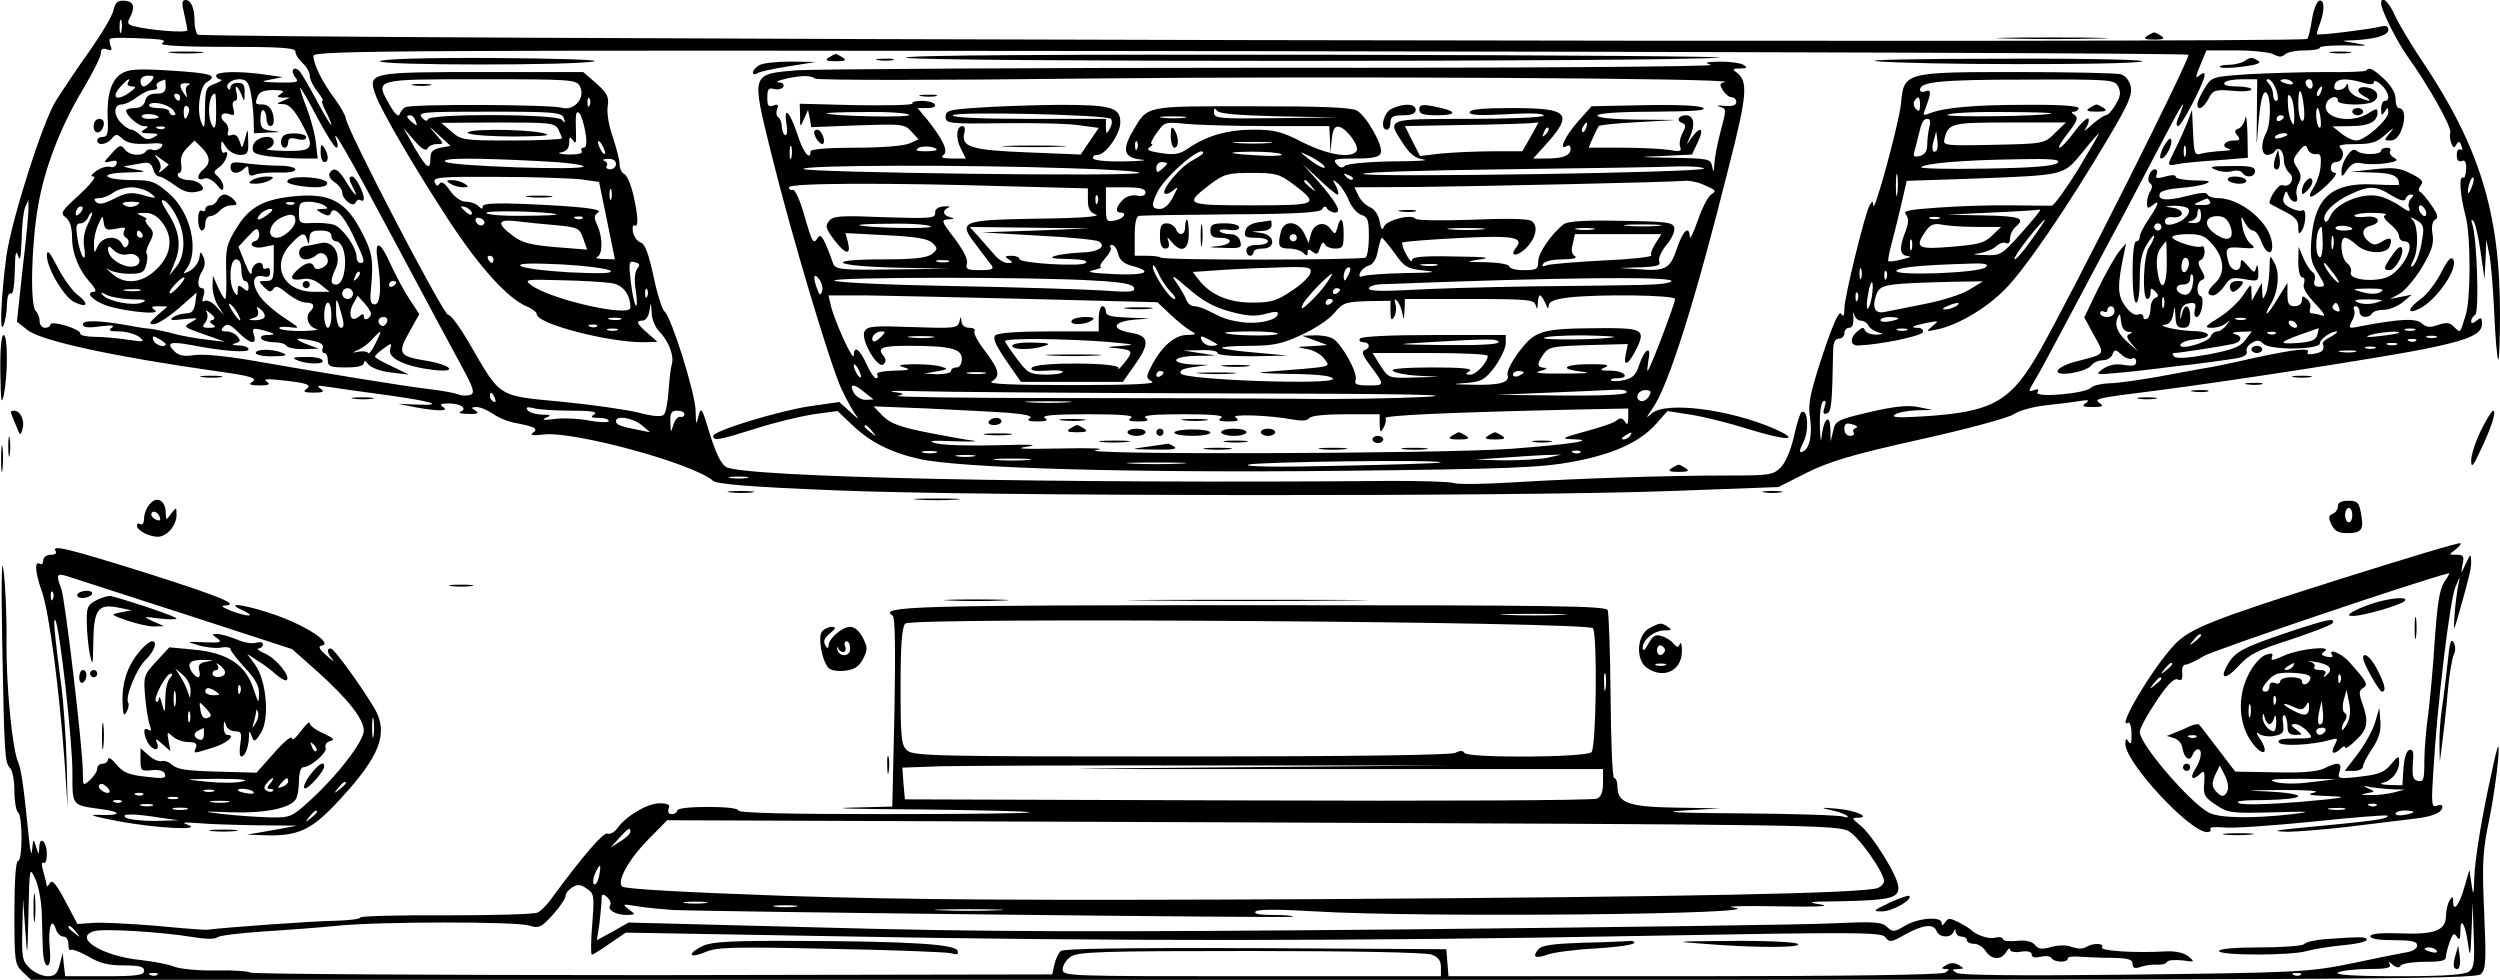 <?xml version="1.0" encoding="UTF-8" standalone="yes"?>
<svg version="1.0" xmlns="http://www.w3.org/2000/svg" width="694px" height="272px" viewBox="0 0 694 272" preserveAspectRatio="xMidYMid meet">
  <g transform="translate(0,272) scale(0.1,-0.1)" fill="#000000" stroke="none">
    <path d="M315 2692 c-3 -16 -33 -66 -66 -113 -33 -46 -75 -109 -94 -139 -38
-62 -122 -328 -137 -429 -14 -104 -20 -219 -9 -196 5 11 10 37 10 58 1 23 5
36 11 32 6 -4 10 19 11 62 1 49 3 61 9 43 6 -18 8 -6 10 45 1 39 5 79 10 90
l9 20 0 -20 c1 -11 -6 -87 -16 -169 l-16 -149 29 -23 c37 -30 239 -74 529
-115 94 -13 112 -19 94 -30 -10 -6 -3 -9 21 -9 27 0 32 3 20 11 -11 7 3 8 45
3 69 -7 83 -13 64 -25 -9 -6 -2 -9 21 -9 28 0 32 3 20 11 -12 8 -8 10 15 6 17
-3 90 -13 163 -23 133 -18 173 -31 85 -27 l-48 2 45 -9 c65 -12 99 -12 80 0
-11 7 -7 10 17 10 33 0 52 -15 31 -23 -7 -3 3 -6 22 -6 26 -1 31 2 20 9 -13 8
-12 10 3 10 11 0 31 -9 46 -19 15 -11 45 -23 66 -26 51 -10 60 -15 44 -27 -10
-6 1 -8 31 -4 85 9 413 -80 470 -129 11 -9 106 -17 335 -26 391 -17 1892 -18
2326 -2 l296 11 79 40 c63 31 125 50 314 92 131 29 245 60 260 70 14 10 54 21
90 25 36 4 79 9 95 12 23 4 27 2 15 -6 -12 -8 -8 -11 20 -11 25 0 31 3 20 10
-20 13 -11 15 150 35 198 25 629 92 750 116 123 25 160 41 160 70 0 18 -2 19
-15 9 -9 -8 -15 -9 -15 -2 0 6 5 14 11 18 12 7 5 215 -8 252 -4 10 -2 14 3 9
5 -5 14 -43 20 -85 l11 -77 3 55 2 55 8 -40 c5 -22 11 -96 14 -164 3 -68 8
-126 11 -129 3 -3 5 55 5 129 0 278 -57 463 -217 701 -31 46 -64 102 -75 126
-17 38 -38 56 -38 33 0 -19 44 -107 75 -150 56 -78 122 -195 117 -209 -2 -7
-1 -20 3 -30 5 -13 8 -14 14 -3 6 10 10 9 14 -4 4 -9 3 -13 -3 -10 -6 3 -10
-4 -10 -15 0 -15 5 -20 14 -17 9 4 13 -3 12 -23 -1 -15 -4 -26 -8 -23 -13 7
-9 -49 7 -109 14 -54 14 -228 0 -272 -17 -54 -14 -51 -32 -34 -12 13 -21 14
-45 6 -22 -8 -33 -7 -46 5 -17 14 -58 12 -166 -8 -37 -8 -38 -7 -27 14 7 12 9
26 6 31 -3 6 -1 10 4 10 6 0 11 -7 11 -15 0 -17 25 -20 35 -5 3 6 18 10 33 10
15 0 38 10 52 21 l25 21 -30 -6 -30 -6 27 15 c14 8 42 41 61 72 27 46 34 65
30 92 -4 21 -1 36 7 41 10 6 7 16 -11 41 -13 19 -27 36 -32 37 -4 2 -3 10 3
17 9 11 3 18 -27 33 -32 16 -49 18 -103 12 l-65 -7 61 -2 c56 -1 74 -9 74 -34
0 -1 -31 -1 -69 1 -116 6 -164 -35 -174 -147 -5 -55 -2 -69 18 -100 21 -34 21
-37 4 -37 -13 0 -17 5 -14 17 3 10 1 20 -6 24 -6 4 -17 21 -25 39 l-13 31 -1
-42 c0 -25 5 -43 11 -43 6 0 8 -7 5 -17 -5 -11 6 -29 31 -56 23 -24 31 -37 20
-33 -10 3 -23 6 -29 6 -6 0 -8 6 -5 14 3 8 -1 20 -9 26 -11 10 -14 9 -14 -4 0
-9 -8 -16 -20 -16 -16 0 -20 7 -20 33 l0 32 -26 -42 c-14 -24 -28 -43 -31 -43
-3 0 1 10 9 23 22 34 28 89 12 117 -13 24 -13 24 -14 -20 -1 -25 -5 -54 -10
-65 -8 -18 -9 -18 -10 5 l-1 25 -14 -25 -14 -25 -1 25 c0 24 -1 24 -22 -8 -12
-19 -42 -47 -67 -63 -41 -25 -43 -29 -21 -29 15 0 32 6 40 13 12 10 12 9 1 -5
-7 -10 -19 -18 -26 -18 -7 0 -15 -6 -18 -14 -7 -17 -90 -40 -84 -23 2 7 20 13
40 15 51 4 47 22 -5 23 -44 1 -108 16 -76 18 10 1 18 12 21 29 4 25 4 25 6 -5
1 -26 5 -33 21 -33 16 0 20 7 20 30 0 35 -16 40 -23 8 -5 -20 -5 -20 -4 2 2
17 9 26 24 28 17 3 20 -1 16 -17 -3 -12 -1 -21 5 -21 13 0 23 54 11 58 -13 5
-11 40 4 45 9 3 9 9 -2 28 -10 16 -10 24 -2 27 6 2 11 13 11 23 0 11 -4 18 -8
15 -12 -7 -82 15 -82 26 0 4 20 8 44 8 37 0 48 -5 70 -31 31 -37 33 -79 6
-104 -23 -21 -26 -35 -6 -35 7 0 21 12 31 26 15 23 21 25 56 19 38 -7 39 -6
38 22 -1 17 -3 21 -6 10 -4 -16 -6 -15 -23 5 -17 20 -19 20 -20 6 0 -26 -27
-22 -34 5 -10 39 -7 43 37 39 37 -3 40 -1 25 11 -10 8 -20 29 -23 48 -5 31 -4
32 6 12 7 -13 17 -23 23 -23 7 0 17 -13 23 -30 16 -41 37 -40 29 2 -11 56 -89
118 -149 118 -14 0 -27 5 -29 10 -2 7 -22 5 -57 -4 -57 -15 -83 -12 -75 7 2 7
27 13 55 15 27 2 60 7 72 12 17 7 10 9 -30 9 -29 1 -53 5 -53 10 0 6 -12 6
-29 1 -24 -7 -29 -5 -24 6 3 8 1 14 -5 14 -14 0 -25 -32 -13 -39 6 -4 6 -12 1
-21 -6 -8 -10 -23 -10 -34 0 -15 3 -16 15 -6 22 18 18 4 -10 -38 -14 -20 -25
-42 -25 -49 0 -7 -4 -13 -10 -13 -6 0 -10 -35 -10 -85 0 -50 4 -85 10 -85 6 0
10 28 10 65 0 47 5 73 20 97 11 18 20 28 20 23 0 -6 -6 -20 -14 -31 -16 -22
-20 -144 -5 -144 5 0 9 8 9 17 0 14 2 15 13 4 10 -11 10 -14 0 -18 -7 -3 -13
-15 -13 -28 0 -13 -4 -27 -10 -30 -6 -3 -10 -1 -10 5 0 7 -7 10 -15 7 -9 -4
-23 6 -36 24 -21 30 -22 55 -2 149 l5 25 -20 -24 c-11 -14 -37 -60 -58 -103
l-38 -79 27 -50 c31 -55 33 -51 -48 -72 -26 -6 -50 -18 -53 -26 -6 -18 78 -5
94 15 6 8 20 14 32 14 11 0 23 7 26 16 6 15 8 15 26 -1 10 -9 24 -14 29 -10 6
3 11 -1 11 -9 0 -11 -8 -13 -34 -9 -23 4 -42 0 -58 -11 -22 -16 -21 -17 42
-11 36 3 85 9 110 12 25 3 54 7 65 8 33 3 128 16 158 21 17 4 27 11 24 18 -3
7 3 18 14 24 14 9 21 8 32 -2 18 -19 157 -17 157 1 0 12 31 33 47 33 4 -1 -3
-7 -17 -15 -14 -7 -24 -16 -22 -19 6 -16 0 -24 -23 -28 -13 -3 -22 -1 -19 3 9
15 -33 10 -150 -15 -61 -14 -124 -27 -141 -29 -16 -3 -73 -13 -125 -23 -52 -9
-113 -18 -135 -18 -22 -1 -44 -6 -50 -12 -15 -17 -159 -29 -149 -13 5 9 2 10
-10 6 -16 -6 -16 -4 2 26 11 17 61 111 112 207 51 96 108 204 128 240 19 36
64 121 100 190 75 144 88 163 56 85 -3 -8 -2 -15 3 -15 9 0 73 123 73 141 0 8
-5 8 -15 -1 -11 -9 -11 -4 3 29 l17 41 83 0 c46 0 93 -5 104 -11 14 -8 23 -8
31 0 6 6 30 11 54 11 24 0 43 3 43 8 0 4 33 6 72 6 63 -2 67 -1 28 6 -44 7
-44 7 -9 8 63 3 99 14 99 29 0 12 -7 13 -27 8 -31 -7 -166 -24 -171 -20 -1 1
2 14 8 29 14 37 13 69 -2 64 -7 -3 -16 -26 -20 -52 -4 -27 -10 -51 -13 -54
-12 -13 -5849 0 -5857 12 -4 6 -8 23 -8 38 0 36 -10 58 -25 58 -10 0 -11 -9
-4 -37 5 -21 9 -42 9 -47 0 -8 -99 -1 -147 11 -18 4 -21 9 -13 23 16 30 12 46
-14 48 -19 1 -26 -4 -31 -26z m22 -59 c-3 -10 -5 -4 -5 12 0 17 2 24 5 18 2
-7 2 -21 0 -30z m88 -21 c30 -2 36 -5 25 -12 -10 -6 50 -10 178 -10 154 0 192
-3 192 -13 0 -8 9 -22 20 -32 11 -10 20 -26 20 -35 0 -10 9 -29 21 -44 11 -14
18 -26 14 -26 -3 0 1 -13 10 -30 8 -16 15 -33 15 -37 0 -4 -18 25 -40 66 -21
41 -44 79 -49 84 -16 16 -26 0 -11 -18 11 -13 5 -15 -46 -14 -50 1 -53 3 -24
8 l35 7 -49 7 c-70 10 -136 9 -136 -3 0 -5 6 -10 13 -11 6 0 0 -5 -15 -11 -26
-9 -28 -13 -29 -71 0 -52 -2 -58 -10 -37 -14 33 -4 101 15 112 33 19 12 25
-99 32 -96 6 -118 4 -139 -9 -28 -19 -40 -60 -37 -127 2 -38 -1 -48 -13 -48
-9 0 -16 -4 -16 -10 0 -15 26 -12 40 5 12 14 15 14 31 -1 13 -11 32 -15 68
-13 39 3 47 1 39 -9 -6 -7 -17 -11 -24 -8 -7 3 -16 1 -19 -4 -10 -15 -47 -12
-59 6 -10 13 -15 12 -36 -12 -24 -26 -24 -27 -3 -22 15 4 20 2 16 -8 -2 -7
-11 -10 -18 -7 -8 2 -24 -2 -37 -11 -15 -11 -18 -16 -8 -16 8 -1 -10 -23 -40
-51 -50 -45 -54 -51 -37 -63 11 -9 17 -27 17 -55 0 -45 19 -92 53 -128 11 -13
15 -23 9 -23 -23 0 -12 -18 21 -33 38 -19 170 -34 147 -18 -12 9 -10 11 10 11
l25 -1 -28 -24 c-23 -21 -25 -25 -10 -25 10 0 41 20 69 44 l50 44 -4 -29 c-3
-22 -10 -29 -26 -29 -11 0 -28 -5 -36 -11 -11 -8 -4 -9 30 -5 41 4 43 4 21 -8
-23 -13 -22 -14 35 -34 l59 -21 -50 6 c-27 3 -68 10 -90 16 -22 6 -51 12 -65
14 -14 1 -41 5 -60 9 -84 15 -130 16 -130 4 0 -9 13 -11 48 -6 32 4 42 3 32
-4 -11 -7 -6 -10 21 -10 19 0 44 -7 55 -15 17 -14 15 -15 -31 -8 -27 4 -69 8
-92 8 -23 0 -41 4 -40 9 1 5 -17 15 -40 22 -25 7 -43 9 -43 3 0 -5 -7 -9 -15
-9 -8 0 -15 8 -15 18 0 10 -5 23 -11 29 -16 16 -12 185 7 293 18 104 62 219
126 325 26 44 48 88 48 97 0 12 5 15 17 11 12 -5 15 -2 10 9 -3 9 -4 18 -2 20
4 4 43 4 120 0z m5650 -44 c7 -7 -317 -652 -411 -819 -82 -145 -131 -173 -328
-185 -66 -4 -87 -3 -76 5 8 6 35 11 60 12 l45 1 -40 8 c-29 6 -66 2 -135 -14
-90 -21 -95 -24 -101 -52 l-7 -29 -1 34 c-1 44 -18 30 -24 -19 -2 -22 -4 -12
-5 27 -1 36 3 65 9 69 8 4 9 -1 4 -16 -5 -16 -4 -21 6 -18 13 4 15 23 18 181
1 17 6 27 16 27 8 0 15 7 15 15 0 8 6 15 13 15 9 0 13 10 12 28 -1 15 0 19 2
10 2 -10 11 -18 18 -18 8 0 18 -6 22 -14 4 -8 17 -16 28 -19 16 -4 14 -5 -7
-6 -14 0 -28 5 -31 12 -3 9 -7 9 -20 -2 -22 -18 -22 -41 1 -40 61 2 176 26
180 37 2 6 -4 12 -14 12 -25 0 -14 6 26 14 33 6 33 6 15 -9 -19 -16 -19 -16
10 -10 57 11 136 57 188 109 55 53 177 232 291 425 54 91 66 118 61 141 -4 17
-15 30 -28 34 -12 3 -141 6 -285 6 -316 0 -317 0 -325 -89 -6 -55 -75 -310
-77 -281 0 13 -2 13 -10 0 -13 -23 -70 -255 -70 -287 0 -20 -3 -24 -9 -14 -6
9 -22 -27 -51 -113 -34 -104 -41 -135 -36 -171 8 -50 0 -91 -20 -99 -10 -4
-10 2 3 28 16 34 11 92 -6 82 -4 -3 -14 -34 -21 -68 -9 -38 -23 -71 -36 -85
-22 -22 -32 -23 -151 -23 -166 0 -411 -8 -592 -19 -79 -5 -154 -6 -165 -2 -12
4 -88 6 -171 6 -954 -8 -1805 10 -1850 39 -14 9 -29 41 -45 93 -21 71 -24 75
-31 48 -6 -27 -7 -25 -8 15 -1 49 -67 259 -86 275 -7 6 -21 50 -31 99 -14 64
-24 90 -36 93 -9 3 -18 16 -21 29 -2 13 0 21 4 18 12 -7 11 25 -3 86 -7 29
-18 54 -25 57 -7 3 -13 15 -13 27 0 12 -9 46 -19 76 -11 31 -17 67 -14 85 4
26 -1 36 -31 63 l-37 32 -279 0 c-313 0 -319 -1 -298 -62 17 -47 108 -203 206
-353 85 -129 162 -214 215 -236 15 -6 27 -16 27 -21 0 -27 197 -78 295 -78
l40 1 -27 24 c-31 27 -34 35 -14 35 8 0 17 12 19 28 4 25 4 25 6 -5 0 -18 10
-42 21 -53 26 -26 42 -68 35 -91 -3 -10 -7 -43 -9 -74 -2 -31 -8 -61 -13 -66
-7 -7 -31 -5 -72 6 -34 8 -130 22 -214 30 -177 17 -166 10 -253 160 -27 47
-54 83 -60 81 -11 -4 -284 519 -284 546 -1 7 -14 31 -30 53 -35 46 -60 97 -60
120 0 15 226 16 2599 13 1430 -2 2602 -6 2606 -10z m-5655 -73 c-7 -8 -16 -15
-21 -15 -5 0 -9 7 -9 15 0 9 9 15 21 15 18 0 19 -2 9 -15z m-65 -5 c-3 -5 2
-10 12 -10 13 0 10 -5 -12 -20 -34 -22 -47 -9 -19 21 18 20 29 26 19 9z m105
-10 c0 -15 -7 -20 -26 -20 -17 0 -28 -6 -31 -20 -3 -13 -14 -20 -29 -20 -13 0
-24 -3 -24 -7 0 -13 34 -43 49 -43 14 0 14 -2 1 -10 -12 -7 -8 -10 15 -10 26
-1 28 -2 12 -11 -14 -8 -23 -7 -36 5 -10 9 -21 16 -26 16 -5 0 -17 7 -27 17
-23 21 -24 53 0 53 9 0 28 9 42 20 14 11 33 20 43 20 10 0 16 4 13 9 -5 8 2
14 22 20 1 1 2 -8 2 -19z m235 -12 c4 -18 8 -52 9 -75 l1 -43 40 2 c34 1 36 2
9 5 -26 3 -31 8 -31 33 0 16 4 27 9 24 4 -3 8 -14 8 -25 0 -10 5 -19 10 -19 6
0 10 6 10 14 0 28 -12 46 -31 46 -21 0 -22 1 -13 24 4 11 18 16 43 16 27 0 32
-3 21 -10 -12 -8 -12 -10 5 -11 l20 0 -20 -9 c-19 -8 -19 -9 2 -9 15 -1 29
-15 47 -47 42 -76 38 -84 -41 -83 -38 1 -60 3 -50 6 9 2 17 11 17 19 0 25 -54
14 -58 -12 -3 -18 4 -22 44 -28 26 -3 67 -6 91 -6 l45 0 -5 43 c-2 23 -14 66
-25 96 -12 30 -20 56 -19 57 2 2 23 -35 47 -81 25 -47 49 -85 54 -85 4 0 5 8
1 18 -20 53 29 -31 158 -273 79 -148 163 -305 186 -347 36 -66 40 -79 27 -84
-9 -3 -24 -3 -33 1 -10 4 -47 11 -83 15 -68 8 -289 44 -495 80 -70 12 -136 18
-157 14 -28 -4 -42 -1 -54 11 -24 24 -12 28 48 17 86 -17 158 -22 158 -12 0 6
-12 11 -27 11 -18 1 -22 3 -10 6 14 4 16 8 6 19 -6 8 -20 14 -31 14 -15 0 -16
3 -7 13 10 10 18 7 40 -15 33 -33 53 -37 44 -8 -6 19 -3 20 22 14 37 -9 42
-14 14 -14 -12 0 -19 -4 -16 -10 3 -5 19 -10 35 -10 16 0 32 -4 35 -10 3 -5
25 -10 48 -9 l42 1 -35 13 c-38 15 -30 19 19 9 22 -5 30 -11 27 -20 -3 -8 -1
-14 4 -14 6 0 10 -9 10 -20 0 -17 7 -20 50 -20 33 0 50 4 50 13 1 7 5 6 13 -5
8 -9 34 -19 62 -22 l50 -6 -47 23 c-26 12 -48 24 -47 27 0 3 10 13 23 22 23
17 24 17 19 -2 -7 -25 44 -48 121 -57 69 -8 50 14 -23 26 -74 12 -78 20 -45
79 l28 50 -27 41 c-15 22 -38 66 -52 96 -29 66 -46 72 -37 13 12 -76 8 -123
-8 -123 -11 0 -14 10 -10 45 7 79 4 99 -27 158 -42 81 -85 105 -176 98 -91 -7
-135 -29 -171 -90 -27 -43 -30 -56 -28 -122 1 -41 0 -74 -3 -74 -3 0 -12 15
-20 33 l-14 32 -1 -30 c0 -17 7 -42 16 -55 l16 -25 -21 23 c-11 13 -26 20 -32
17 -8 -5 -9 -1 -4 14 4 12 2 21 -4 21 -14 0 -14 26 1 49 7 11 8 26 3 37 -8 18
-9 17 -12 -4 -3 -12 -14 -27 -26 -34 -19 -9 -20 -9 -11 3 39 49 14 161 -48
213 -37 32 -48 36 -97 36 -84 0 -102 19 -21 21 59 2 61 2 25 9 -22 4 -35 8
-29 9 6 0 25 4 42 7 25 5 31 2 37 -15 3 -12 11 -21 17 -21 6 0 25 -11 43 -24
22 -17 39 -22 58 -19 22 4 25 8 16 19 -6 8 -22 14 -35 14 -12 0 -26 5 -29 10
-3 6 -2 10 3 10 5 0 7 11 5 24 -3 16 2 31 16 45 l21 21 20 -20 c24 -24 25 -43
5 -60 -20 -16 -19 -34 1 -26 10 4 23 -3 35 -16 14 -18 18 -20 19 -7 0 9 -7 22
-15 29 -14 11 -13 14 5 27 18 13 30 50 12 39 -4 -2 -8 5 -8 16 0 20 0 20 14
-1 8 -12 25 -21 38 -21 21 0 24 4 23 38 -1 37 -1 37 -9 7 -8 -29 -8 -29 -15
-7 -5 15 -13 21 -22 17 -10 -3 -13 -1 -10 9 3 8 -1 20 -8 26 -19 15 -10 31 12
23 13 -5 15 -2 11 15 -4 12 -2 22 4 22 6 0 8 9 5 20 -7 27 1 25 13 -2 8 -22 9
-22 9 5 1 21 -4 27 -19 27 -11 0 -20 -5 -20 -12 0 -6 -3 -9 -6 -5 -11 11 7 27
30 27 19 0 25 -7 31 -32z m915 12 c16 -31 -16 -69 -50 -59 -34 9 -422 11 -436
1 -6 -4 -13 -13 -15 -20 -3 -8 -15 4 -28 28 -40 71 -45 70 253 70 256 0 266
-1 276 -20z m4270 0 c8 -16 7 -27 -7 -50 -9 -17 -22 -30 -27 -30 -5 0 -23 -12
-40 -27 -17 -16 -24 -20 -17 -11 7 10 11 22 9 28 -2 6 -19 -9 -38 -34 -18 -25
-38 -46 -43 -46 -5 0 6 18 24 41 26 33 29 43 18 50 -10 6 -10 9 -1 9 6 0 12 5
12 10 0 6 -55 10 -147 9 -145 0 -229 -8 -267 -24 -15 -6 -18 -5 -14 6 20 52
20 62 4 56 -9 -4 -16 -2 -16 4 0 22 57 28 292 28 238 1 248 0 258 -19z m-5357
4 c-7 -3 -9 -13 -6 -22 4 -15 3 -15 -6 -2 -15 22 -14 30 7 29 9 0 12 -3 5 -5z
m-23 -34 c0 -5 -2 -10 -4 -10 -3 0 -8 5 -11 10 -3 6 -1 10 4 10 6 0 11 -4 11
-10z m100 -42 c0 -38 -3 -49 -10 -38 -16 25 -11 90 7 90 2 0 3 -24 3 -52z
m1037 20 c-3 -8 -6 -5 -6 6 -1 11 2 17 5 13 3 -3 4 -12 1 -19z m3693 0 c0 -16
-3 -19 -11 -11 -6 6 -8 16 -5 22 11 17 16 13 16 -11z m-4849 -14 c8 -10 8 -14
0 -14 -6 0 -11 5 -11 10 0 6 -14 10 -31 10 -16 0 -28 4 -25 9 8 12 53 2 67
-15z m42 -9 c-7 -21 -13 -19 -13 6 0 11 4 18 10 14 5 -3 7 -12 3 -20z m-83
-11 c0 -2 -12 -4 -26 -4 -14 0 -23 4 -20 9 6 8 46 4 46 -5z m1125 -1 c5 -15 4
-16 -6 -5 -17 16 -366 17 -371 1 -2 -7 -9 -5 -17 5 -12 15 4 16 187 16 181 0
200 -2 207 -17z m60 -40 c5 -30 3 -43 -5 -43 -6 0 -8 -4 -5 -10 4 -6 -10 -9
-37 -9 -24 1 -33 4 -20 6 15 3 22 12 22 26 0 18 2 19 11 7 7 -11 9 -7 8 20 -2
55 0 65 10 55 5 -6 12 -29 16 -52z m4070 52 c-24 -8 -294 -11 -289 -4 3 5 71
9 152 8 81 0 143 -2 137 -4z m-4541 -21 c5 -14 4 -15 -9 -4 -17 14 -19 20 -6
20 5 0 12 -7 15 -16z m4202 -16 c-3 -13 -6 -35 -6 -49 0 -18 -6 -28 -20 -32
-16 -4 -20 -1 -16 11 3 9 8 31 12 47 9 38 13 45 26 45 6 0 8 -10 4 -22z
m-3806 -7 c5 -11 10 -22 10 -25 0 -3 -63 -6 -139 -6 -134 0 -141 1 -168 25
l-28 24 157 1 c145 0 158 -1 168 -19z m4155 -10 c-30 -30 -30 -30 -171 -33
-137 -3 -141 -2 -136 17 11 43 18 45 181 45 l156 0 -30 -29z m-5248 13 c-3 -3
-12 -4 -19 -1 -8 3 -5 6 6 6 11 1 17 -2 13 -5z m766 -54 c-20 -4 -28 -11 -28
-27 0 -38 -9 -32 -43 25 l-32 57 30 -35 c20 -23 33 -31 37 -22 2 6 14 12 26
12 20 0 20 1 -4 28 -22 25 -21 25 9 -3 l33 -30 -28 -5z m4153 -8 c-11 -10 -15
4 -8 28 l7 25 3 -23 c2 -13 1 -26 -2 -30z m393 -52 c-34 -55 -67 -100 -73
-101 -6 0 -55 0 -110 1 -54 1 -145 -2 -202 -6 -86 -6 -102 -9 -93 -20 8 -10 8
-23 -3 -51 -17 -43 -14 -63 10 -64 10 -1 1 -5 -18 -9 -19 -5 -36 -7 -38 -5 -2
1 3 27 11 56 8 30 20 79 27 110 l13 57 181 6 c260 10 253 8 306 72 24 30 45
54 47 54 1 0 -25 -45 -58 -100z m-4089 45 c0 -5 -5 -3 -10 5 -5 8 -10 20 -10
25 0 6 5 3 10 -5 5 -8 10 -19 10 -25z m-1212 -31 c1 -1 -5 -7 -15 -15 -12 -10
-15 -10 -9 -1 4 7 2 20 -6 30 -12 16 -11 16 7 2 11 -8 21 -15 23 -16z m1025 9
c70 -3 127 -10 127 -15 0 -12 -371 1 -384 13 -12 11 79 11 257 2z m217 -8 c0
-8 -7 -15 -16 -15 -8 0 -13 4 -10 9 4 5 0 12 -6 14 -7 3 -3 6 10 6 13 1 22 -5
22 -14z m4002 3 c-9 -9 -68 -14 -200 -16 -103 -2 -183 0 -179 4 11 11 121 20
272 22 95 2 116 -1 107 -10z m-445 -85 c-2 -16 -4 -5 -4 22 0 28 2 40 4 28 2
-13 2 -35 0 -50z m-3653 39 l49 -7 22 -107 22 -108 -31 1 c-17 0 -25 3 -18 6
15 6 16 54 0 88 -10 21 -9 28 2 35 16 10 -48 17 -207 24 -80 3 -113 1 -113 -7
0 -8 -3 -8 -12 1 -7 7 -22 12 -34 12 -14 0 -31 12 -45 31 -14 21 -24 27 -29
19 -5 -8 -9 -7 -13 4 -6 14 13 16 176 15 100 0 204 -4 231 -7z m5247 -23 c-5
-13 -10 -19 -10 -12 -1 15 10 45 15 40 3 -2 0 -15 -5 -28z m-6445 -14 c23 -17
19 -18 -25 -5 -27 7 -41 5 -73 -11 -29 -15 -43 -18 -51 -10 -8 8 -5 11 9 11
10 0 28 7 38 15 11 8 34 15 51 15 17 0 40 -7 51 -15z m1281 -17 c-3 -7 -5 -2
-5 12 0 14 2 19 5 13 2 -7 2 -19 0 -25z m4941 10 c25 -15 37 -18 40 -10 2 7 9
12 15 12 8 0 8 -3 0 -11 -6 -6 -9 -19 -5 -27 4 -12 -2 -10 -25 6 -17 12 -45
25 -62 28 -45 9 -115 -20 -131 -54 -8 -17 -14 -22 -17 -14 -7 19 26 52 72 73
52 24 70 24 113 -3z m-6148 -59 c26 -49 25 -107 0 -139 l-20 -25 16 39 c18 46
12 86 -22 138 -17 27 -19 36 -8 31 8 -3 24 -23 34 -44z m5645 41 c4 -6 -6 -10
-22 -9 -25 0 -26 1 -8 9 11 5 21 9 22 9 1 1 5 -3 8 -9z m-5754 -9 c-8 -5 -20
-7 -28 -4 -21 8 -15 13 15 13 20 0 23 -3 13 -9z m436 3 c-3 -3 -12 -4 -19 -1
-8 3 -5 6 6 6 11 1 17 -2 13 -5z m83 -4 c12 -8 12 -10 -5 -10 -20 -1 -20 -1
-1 -12 15 -8 21 -8 24 0 7 23 35 -3 63 -63 32 -68 34 -75 19 -75 -5 0 -10 7
-10 16 0 27 -39 82 -63 90 -12 4 -39 6 -59 5 -36 -2 -38 -1 -38 28 0 27 3 31
28 31 15 0 34 -5 42 -10z m-678 -22 c-7 -7 -12 -8 -12 -2 0 14 12 26 19 19 2
-3 -1 -11 -7 -17z m1088 0 c0 -6 -6 -5 -15 2 -8 7 -15 14 -15 16 0 2 7 1 15
-2 8 -4 15 -11 15 -16z m4765 12 c8 -13 -14 -35 -42 -42 -16 -4 -23 -2 -23 8
0 8 9 13 21 11 33 -3 35 21 2 26 -27 4 -27 4 4 6 17 0 35 -4 38 -9z m659 -5
c3 -8 1 -15 -3 -15 -5 0 -11 7 -15 15 -3 8 -1 15 3 15 5 0 11 -7 15 -15z
m-5990 -10 c-25 -19 -38 -19 -22 0 7 8 19 14 27 15 11 0 9 -4 -5 -15z m801 0
c6 -2 -36 -4 -92 -4 -57 -1 -103 3 -103 8 0 8 171 4 195 -4z m4068 -50 c-56
-63 -60 -65 -103 -63 -34 1 -38 2 -15 5 17 3 38 11 47 20 9 8 22 12 27 8 6 -3
11 2 11 13 0 11 7 25 15 32 29 24 14 30 -87 32 l-103 2 125 6 c69 3 129 7 133
8 5 1 -18 -27 -50 -63z m497 45 c0 -14 -6 -20 -22 -19 -17 1 -19 2 -5 6 9 2
17 11 17 19 0 8 2 14 5 14 3 0 5 -9 5 -20z m-5866 -22 c-10 -20 -14 -43 -10
-66 3 -20 2 -31 -3 -26 -5 5 -12 28 -16 52 -5 33 -4 42 8 42 8 0 17 7 21 15 3
8 8 15 11 15 3 0 -2 -14 -11 -32z m205 6 c33 -41 28 -89 -13 -130 -42 -42 -92
-46 -128 -11 -13 12 -17 16 -8 10 9 -7 35 -13 58 -13 36 0 42 3 48 25 4 14 4
28 1 31 -3 3 1 17 9 32 12 23 11 29 -3 44 -9 10 -12 18 -7 19 5 0 0 4 -11 9
-18 8 -17 9 7 9 17 1 34 -8 47 -25z m371 4 c0 -19 -32 -48 -52 -48 -28 0 -22
37 9 54 29 15 43 13 43 -6z m5802 15 c-8 -3 -4 -11 13 -25 14 -11 25 -26 25
-34 0 -8 7 -14 15 -14 38 0 -7 -86 -52 -101 -42 -13 -104 -4 -97 15 3 7 -2 19
-11 26 -17 14 -21 70 -5 70 6 0 20 -9 32 -20 27 -25 83 -27 92 -4 9 23 1 28
-22 13 -17 -10 -23 -10 -36 0 -22 18 -20 38 4 44 35 9 23 30 -14 25 -19 -2
-32 0 -30 4 3 4 26 8 52 7 26 0 41 -3 34 -6z m-6300 -38 c23 5 29 4 23 -5 -4
-7 -2 -16 5 -20 7 -4 9 -13 5 -20 -6 -10 -10 -9 -17 4 -13 24 -53 20 -66 -6
-10 -23 -11 -23 -11 4 -1 15 5 40 12 55 12 26 12 27 15 5 3 -20 8 -22 34 -17z
m1022 14 c-6 -11 -24 -2 -24 11 0 5 7 7 15 4 8 -4 12 -10 9 -15z m273 15 c-3
-3 -12 -4 -19 -1 -8 3 -5 6 6 6 11 1 17 -2 13 -5z m3766 -1 c-7 -2 -19 -2 -25
0 -7 3 -2 5 12 5 14 0 19 -2 13 -5z m808 -20 c14 -37 -7 -47 -42 -22 -33 23
-29 49 7 49 17 0 28 -8 35 -27z m533 -38 c-6 -40 -20 -75 -30 -75 -2 0 0 9 6
19 14 27 13 94 -2 110 -10 10 -8 10 10 0 20 -12 22 -19 16 -54z m-5182 40 c63
-6 67 -8 77 -37 l11 -31 -88 7 c-70 6 -93 12 -119 32 -45 34 -42 46 10 40 23
-3 72 -8 109 -11z m4095 -44 c-23 -33 -43 -55 -45 -50 -3 7 76 109 85 109 1 0
-16 -27 -40 -59z m-148 39 l66 0 -25 -24 c-21 -21 -39 -25 -112 -31 -96 -8
-104 -3 -72 44 13 18 23 22 47 17 16 -3 59 -6 96 -6z m511 0 c0 -5 -4 -10 -10
-10 -5 0 -10 5 -10 10 0 6 5 10 10 10 6 0 10 -4 10 -10z m530 -6 c0 -2 -12 -4
-26 -4 -14 0 -23 4 -20 9 6 8 46 4 46 -5z m-5819 -32 c-25 -8 -9 -24 19 -18
l30 6 0 -50 c0 -45 -2 -50 -22 -50 -21 0 -21 -1 -5 -17 14 -14 19 -15 26 -5 6
10 15 7 38 -12 17 -14 40 -26 52 -26 23 0 27 -10 11 -26 -14 -14 -3 -42 18
-47 10 -3 -9 -5 -40 -6 -31 0 -59 3 -62 7 -3 5 9 6 27 4 32 -4 31 -4 -14 26
-25 16 -56 43 -68 60 -24 35 -20 62 10 55 13 -4 19 0 19 11 0 10 -4 14 -10 11
-5 -3 -10 -1 -10 4 0 22 -30 10 -31 -11 0 -16 -6 -10 -19 22 l-18 45 26 28
c23 25 27 26 31 11 2 -10 -2 -20 -8 -22z m5737 -7 c0 -25 -4 -43 -9 -39 -15 9
-10 84 6 84 1 0 2 -20 3 -45z m-6053 25 c3 -5 1 -10 -4 -10 -6 0 -11 5 -11 10
0 6 2 10 4 10 3 0 8 -4 11 -10z m525 -5 c0 -8 6 -15 14 -15 8 0 17 -13 21 -30
9 -40 -3 -90 -21 -90 -17 0 -18 11 -2 45 17 38 -7 79 -42 70 -14 -3 -33 -7
-42 -8 -24 -2 -23 -37 0 -37 10 0 23 5 29 11 13 13 33 4 33 -16 0 -16 -33 -30
-38 -16 -5 16 -23 13 -44 -6 -26 -23 -22 -33 10 -28 18 4 35 -1 52 -15 l25
-20 -44 0 c-85 0 -120 73 -64 132 31 33 40 35 46 11 4 -14 5 -12 6 5 1 18 7
22 31 22 20 0 30 -5 30 -15z m5557 -32 c-3 -10 -5 -4 -5 12 0 17 2 24 5 18 2
-7 2 -21 0 -30z m-1170 -5 c-3 -7 -5 -2 -5 12 0 14 2 19 5 13 2 -7 2 -19 0
-25z m708 -38 c0 -70 -17 -85 -26 -22 -4 28 -1 49 8 62 8 11 15 20 16 20 1 0
2 -27 2 -60z m-5660 24 c22 6 41 -14 28 -28 -21 -20 -83 11 -83 41 0 12 3 11
16 -2 11 -10 25 -14 39 -11z m1015 -14 c0 -5 -2 -10 -4 -10 -3 0 -8 5 -11 10
-3 6 -1 10 4 10 6 0 11 -4 11 -10z m4704 -23 c-9 -24 -23 -11 -17 14 3 12 9
17 15 11 5 -5 6 -16 2 -25z m-5404 -7 c0 -16 5 -30 10 -30 6 0 10 -7 10 -16 0
-14 -3 -14 -15 -4 -12 10 -15 9 -15 -6 0 -16 -2 -17 -10 -4 -16 25 -12 90 5
90 10 0 15 -10 15 -30z m1099 4 c-7 -9 -9 -31 -4 -61 4 -27 4 -45 0 -41 -4 4
-10 33 -14 66 -6 54 -5 59 11 54 14 -3 16 -7 7 -18z m-74 -6 c7 -7 -28 -8
-115 -4 -69 4 -129 12 -135 18 -7 7 28 8 115 4 69 -4 130 -12 135 -18z m3817
10 c-16 -16 -262 -25 -247 -9 9 9 64 15 200 19 47 2 57 -1 47 -10z m968 -20
c15 -21 17 -28 6 -19 -16 13 -41 51 -33 51 2 0 14 -15 27 -32z m-1313 -10 c-3
-7 -5 -2 -5 12 0 14 2 19 5 13 2 -7 2 -19 0 -25z m-4176 -1 c-10 -9 -11 -8 -5
6 3 10 9 15 12 12 3 -3 0 -11 -7 -18z m4246 1 c-3 -8 -6 -5 -6 6 -1 11 2 17 5
13 3 -3 4 -12 1 -19z m849 -23 c-4 -17 -12 -25 -23 -23 -25 5 -28 28 -4 28 13
0 21 6 21 17 0 9 3 14 6 10 4 -3 3 -18 0 -32z m-5589 1 c-12 -14 -24 -23 -26
-20 -5 5 30 44 40 44 4 0 -2 -11 -14 -24z m1201 8 c32 -5 52 -32 52 -68 0 -28
-224 23 -276 63 -20 15 -14 16 85 13 58 -1 121 -5 139 -8z m-598 2 c0 -3 -4
-8 -10 -11 -5 -3 -10 -1 -10 4 0 6 5 11 10 11 6 0 10 -2 10 -4z m4096 -42 c-4
-20 -10 -34 -12 -31 -3 3 -2 21 2 41 3 21 9 35 11 32 3 -3 2 -21 -1 -42z m271
22 c-20 -13 -77 -31 -125 -40 -48 -10 -97 -19 -110 -22 -28 -6 -36 13 -23 49
11 28 24 30 221 35 l75 1 -38 -23z m-5079 -3 c-10 -2 -28 -2 -40 0 -13 2 -5 4
17 4 22 1 32 -1 23 -4z m592 -8 c0 -8 -7 -15 -15 -15 -8 0 -15 7 -15 15 0 8 7
15 15 15 8 0 15 -7 15 -15z m817 -7 c-3 -8 -6 -5 -6 6 -1 11 2 17 5 13 3 -3 4
-12 1 -19z m4811 11 c-11 -6 -29 -6 -50 0 -32 9 -31 9 17 10 38 0 46 -2 33
-10z m-6241 -20 c37 0 43 -2 27 -9 -25 -10 -91 3 -108 20 -8 10 -6 10 11 1 12
-6 43 -11 70 -12z m4790 -1 c-3 -8 -6 -5 -6 6 -1 11 2 17 5 13 3 -3 4 -12 1
-19z m-4127 -39 c0 -4 -4 -11 -10 -14 -5 -3 -10 -1 -10 6 0 9 -3 9 -14 0 -21
-18 -31 5 -16 35 l13 23 19 -21 c10 -11 18 -25 18 -29z m4977 19 c-3 -7 -5 -2
-5 12 0 14 2 19 5 13 2 -7 2 -19 0 -25z m-5059 -20 c8 -28 7 -38 -1 -38 -7 0
-13 17 -14 41 -1 48 1 47 15 -3z m5649 32 c-16 -5 -38 -5 -50 0 -17 7 -10 9
28 9 43 -1 46 -2 22 -9z m-5937 -31 c15 -28 5 -23 -15 7 -9 15 -12 23 -6 20 6
-4 16 -16 21 -27z m260 -4 c0 -19 -4 -35 -10 -35 -5 0 -10 16 -10 35 0 19 5
35 10 35 6 0 10 -16 10 -35z m4510 25 c-8 -5 -22 -9 -30 -9 -10 0 -8 3 5 9 27
12 43 12 25 0z m1063 -4 c4 -10 1 -13 -8 -9 -8 3 -12 9 -9 14 7 12 11 11 17
-5z m-5759 -27 c-3 -5 -15 -8 -27 -8 -18 1 -19 2 -4 6 12 3 16 10 13 20 -5 13
-4 14 9 3 8 -7 12 -16 9 -21z m5136 16 c0 -8 -9 -15 -20 -15 -11 0 -20 5 -20
11 0 5 5 7 10 4 6 -3 10 -1 10 4 0 6 5 11 10 11 6 0 10 -7 10 -15z m-5280 -23
c-9 -3 -9 -7 1 -13 10 -6 7 -9 -10 -9 -19 0 -21 3 -11 15 6 8 8 20 4 27 -5 9
-2 8 10 -2 13 -10 14 -16 6 -18z m5318 -33 c12 0 13 -2 4 -6 -10 -4 -9 -10 5
-27 l18 -21 -23 20 c-32 27 -43 50 -34 72 6 15 8 13 10 -9 2 -18 9 -28 20 -29z
m-4834 26 c-4 -8 -10 -12 -15 -9 -14 8 -10 24 6 24 9 0 12 -6 9 -15z m649 8
c-7 -2 -21 -2 -30 0 -10 3 -4 5 12 5 17 0 24 -2 18 -5z m3547 3 c0 -2 -11 -6
-25 -8 -14 -3 -25 -1 -25 3 0 5 11 9 25 9 14 0 25 -2 25 -4z m963 -3 c-7 -2
-19 -2 -25 0 -7 3 -2 5 12 5 14 0 19 -2 13 -5z m142 -13 c3 -5 2 -10 -4 -10
-5 0 -13 5 -16 10 -3 6 -2 10 4 10 5 0 13 -4 16 -10z m-4718 -6 c-3 -3 -12 -4
-19 -1 -8 3 -5 6 6 6 11 1 17 -2 13 -5z m56 -11 c-7 -2 -19 -2 -25 0 -7 3 -2
5 12 5 14 0 19 -2 13 -5z m3580 0 c-7 -2 -19 -2 -25 0 -7 3 -2 5 12 5 14 0 19
-2 13 -5z m1140 -12 c-4 -15 -16 -20 -53 -23 -57 -4 -55 1 8 24 26 9 48 17 49
17 0 1 -1 -8 -4 -18z m270 12 c-7 -2 -19 -2 -25 0 -7 3 -2 5 12 5 14 0 19 -2
13 -5z m-5661 -37 c-9 -19 -18 -30 -20 -26 -2 4 -13 6 -25 4 -21 -4 -21 -4 -2
5 11 5 29 18 39 30 27 29 28 26 8 -13z m5191 10 c-14 -19 -36 -27 -103 -40
-55 -10 -88 -12 -94 -6 -6 6 -6 10 0 10 13 0 134 19 162 25 26 6 29 22 5 28
-10 3 -3 5 15 6 l33 1 -18 -24z m84 18 c-3 -3 -12 -4 -19 -1 -8 3 -5 6 6 6 11
1 17 -2 13 -5z m342 2 c-2 -2 -26 -6 -54 -9 -34 -4 -42 -3 -25 3 25 8 87 13
79 6z m-6199 -31 c0 -12 -29 -3 -34 10 -4 13 -2 14 14 5 11 -6 20 -13 20 -15z
m6303 18 c-7 -2 -19 -2 -25 0 -7 3 -2 5 12 5 14 0 19 -2 13 -5z m-56 -9 c-3
-3 -12 -4 -19 -1 -8 3 -5 6 6 6 11 1 17 -2 13 -5z m-54 -11 c-7 -2 -19 -2 -25
0 -7 3 -2 5 12 5 14 0 19 -2 13 -5z m-60 -10 c-7 -2 -19 -2 -25 0 -7 3 -2 5
12 5 14 0 19 -2 13 -5z m-55 -10 c-10 -2 -28 -2 -40 0 -13 2 -5 4 17 4 22 1
32 -1 23 -4z m-5164 -129 c3 -8 2 -12 -4 -9 -6 3 -10 10 -10 16 0 14 7 11 14
-7z m211 -34 c55 0 75 -3 65 -10 -12 -8 -9 -10 13 -10 15 0 27 -4 27 -9 0 -4
-24 -4 -52 1 -29 6 -73 8 -98 5 -30 -4 -38 -3 -25 3 17 7 15 9 -12 9 -17 1
-35 6 -39 13 -5 8 0 9 17 5 13 -4 60 -7 104 -7z m315 -10 c0 -5 -5 -9 -12 -7
-6 1 -15 -9 -19 -23 -7 -23 -7 -23 -8 8 -1 26 3 32 19 32 11 0 20 -4 20 -10z
m-119 -30 l24 -20 -30 6 c-53 10 -65 15 -65 25 0 17 47 9 71 -11z m3371 -8
c-7 -2 -10 -8 -6 -13 3 -5 -2 -9 -10 -9 -9 0 -16 8 -16 19 0 15 5 18 22 13 12
-3 17 -7 10 -10z m-3079 -139 c-13 -2 -33 -2 -45 0 -13 2 -3 4 22 4 25 0 35
-2 23 -4z"/>
    <path d="M478 2573 c23 -2 59 -2 80 0 20 2 1 4 -43 4 -44 0 -61 -2 -37 -4z"/>
    <path d="M260 2369 c0 -24 23 -21 28 4 2 10 -3 17 -12 17 -10 0 -16 -9 -16
-21z"/>
    <path d="M130 2011 c0 -35 48 -117 77 -130 36 -17 41 -5 9 20 -15 11 -40 46
-56 77 -22 43 -29 51 -30 33z"/>
    <path d="M2300 2560 c-11 -7 -6 -10 20 -10 26 0 31 3 20 10 -8 5 -17 10 -20
10 -3 0 -12 -5 -20 -10z"/>
    <path d="M2515 2560 c-7 -12 2103 -12 2255 0 52 3 -432 7 -1077 8 -772 1
-1174 -1 -1178 -8z"/>
    <path d="M1055 2550 c-7 -12 557 -12 595 0 14 4 -112 8 -282 9 -195 1 -309 -3
-313 -9z"/>
    <path d="M2438 2553 c12 -2 30 -2 40 0 9 3 -1 5 -23 4 -22 0 -30 -2 -17 -4z"/>
    <path d="M5210 2550 c106 -10 687 -11 735 -1 23 5 -137 9 -385 8 -234 0 -391
-3 -350 -7z"/>
    <path d="M2108 2539 c-10 -5 -18 -15 -18 -20 0 -6 6 -7 13 -2 6 4 46 13 87 19
l75 12 -70 1 c-38 0 -78 -4 -87 -10z"/>
    <path d="M4750 2540 c14 -5 -531 -9 -1210 -8 -679 0 -1276 -4 -1327 -7 -129
-11 -127 -7 -73 -227 54 -220 163 -586 196 -658 14 -30 33 -64 42 -75 9 -11 2
-7 -16 10 l-32 29 -78 -11 c-89 -13 -272 -69 -272 -83 0 -15 15 -12 117 20 52
17 124 34 161 40 l67 9 40 -38 c50 -48 107 -77 187 -95 115 -26 595 -39 1173
-33 466 5 554 9 640 25 114 21 188 55 233 106 l31 35 63 -10 c35 -5 107 -23
161 -40 110 -34 149 -33 72 1 -124 54 -300 76 -339 43 -18 -16 -18 -15 2 14
44 63 118 297 212 673 50 196 53 233 22 258 -14 10 -13 12 9 12 19 0 21 2 9
10 -8 5 -37 9 -65 9 -41 -1 -45 -3 -25 -9z m-2488 -38 c2 -5 343 -5 758 0 661
7 1816 1 1768 -10 -15 -3 -15 -7 -5 -23 6 -10 17 -19 24 -19 7 0 13 -6 13 -13
0 -9 -11 -13 -32 -11 -18 2 -25 1 -15 -2 21 -7 20 -5 2 -74 -8 -30 -15 -68
-16 -85 -1 -24 -3 -25 -6 -7 -4 21 -9 22 -111 24 -100 2 -102 2 -26 5 l81 4
16 34 c19 39 8 47 -17 13 -16 -23 -16 -23 -6 -1 17 36 13 63 -10 63 -21 0 -28
-16 -9 -22 9 -3 9 -10 0 -27 -7 -12 -10 -30 -7 -38 5 -13 0 -15 -31 -9 -21 3
-80 6 -130 6 l-93 0 12 28 c7 15 14 29 16 32 2 3 52 8 110 11 l107 6 -113 1
c-73 1 -111 6 -107 12 4 6 68 10 158 10 110 1 147 3 134 11 -11 6 -74 9 -164
7 l-145 -3 -39 -44 c-35 -40 -54 -81 -29 -66 6 3 10 0 10 -8 0 -19 -21 -27
-68 -27 l-36 0 30 33 c84 92 72 107 -87 107 -83 0 -119 -3 -119 -12 0 -8 29
-9 105 -5 65 4 103 2 100 -4 -4 -5 -93 -9 -211 -9 -229 0 -225 1 -178 -70 19
-29 34 -40 57 -43 18 -2 -22 -5 -88 -5 -69 -1 -126 -7 -131 -12 -8 -8 -15 -6
-24 5 -11 13 -5 15 53 15 48 0 66 4 70 15 8 19 -39 102 -66 118 -16 9 -96 12
-293 12 -301 0 -287 3 -330 -70 -30 -52 -24 -73 24 -78 21 -2 0 -4 -45 -5 -46
-1 -85 2 -88 8 -3 6 2 10 12 10 22 0 63 58 63 90 0 42 -24 49 -170 49 -74 -1
-175 -4 -225 -8 -80 -5 -90 -8 -90 -25 0 -19 8 -20 160 -18 88 1 184 -1 213
-6 l52 -7 -25 -37 -25 -37 -147 6 c-157 6 -186 15 -176 54 3 10 1 19 -5 19
-17 0 -20 -33 -5 -62 l14 -28 -38 0 c-25 0 -33 3 -25 9 16 10 1 42 -44 99
l-27 32 27 0 c16 0 25 4 21 10 -3 6 -20 10 -36 10 -17 0 -28 -3 -26 -7 3 -5
-66 -6 -154 -5 l-159 4 1 -34 c0 -33 0 -33 11 -8 l11 25 5 -24 4 -24 129 5
c122 4 130 4 149 -17 l20 -22 -25 -11 c-15 -7 -77 -12 -150 -12 -77 0 -125 -4
-125 -10 0 -28 -20 -4 -35 43 -22 67 -40 86 -32 34 4 -22 2 -35 -4 -32 -5 4
-9 15 -9 25 0 10 -4 21 -10 25 -5 3 -6 13 -3 22 5 12 2 15 -10 10 -14 -5 -17
0 -17 22 0 24 4 28 19 24 10 -3 22 0 25 6 4 6 -1 12 -11 12 -23 2 33 16 69 18
14 0 28 -3 30 -7z m1288 -105 l165 -3 -172 -2 c-159 -2 -173 -1 -173 16 0 12
3 13 8 5 6 -9 56 -13 172 -16z m-1026 4 c5 -8 -205 -4 -229 4 -5 2 43 4 107 4
64 1 119 -3 122 -8z m560 -11 c4 -5 3 -16 -3 -27 -10 -17 -10 -16 -11 5 l0 22
-216 0 c-136 0 -213 4 -209 10 7 11 425 2 439 -10z m204 3 c-15 -2 -42 -2 -60
0 -18 2 -6 4 27 4 33 0 48 -2 33 -4z m233 -23 l169 0 2 -37 1 -38 4 38 c3 28
8 37 20 35 21 -4 57 -53 49 -67 -14 -22 -81 -11 -150 24 -58 30 -79 35 -137
35 -71 0 -131 -17 -182 -53 -23 -15 -37 -18 -74 -12 -33 5 -42 9 -32 16 8 5
10 9 6 9 -5 0 2 14 14 31 22 31 23 31 82 25 33 -3 136 -6 228 -6z m728 -30
l-23 -40 -81 0 c-45 0 -109 -3 -143 -6 l-60 -7 -21 41 -21 42 162 3 c90 1 173
4 186 5 l23 2 -22 -40z m154 25 c-3 -9 -8 -14 -10 -11 -3 3 -2 9 2 15 9 16 15
13 8 -4z m-112 -18 c-10 -9 -11 -8 -5 6 3 10 9 15 12 12 3 -3 0 -11 -7 -18z
m-1134 -39 c-3 -8 -6 -5 -6 6 -1 11 2 17 5 13 3 -3 4 -12 1 -19z m366 15 c-23
-2 -64 -2 -90 0 -26 2 -7 3 42 3 50 0 71 -1 48 -3z m-1326 -40 c-3 -10 -5 -4
-5 12 0 17 2 24 5 18 2 -7 2 -21 0 -30z m403 21 c0 -2 -15 -4 -32 -4 -23 0
-29 3 -19 9 12 8 51 4 51 -5z m740 -9 c0 -2 -13 -11 -29 -20 -33 -16 -88 -82
-78 -92 4 -3 14 0 23 8 16 13 16 12 0 -18 -10 -21 -24 -33 -36 -33 -24 0 -25
11 -6 49 24 45 126 132 126 106z m217 -3 c7 -4 -18 -6 -55 -4 -96 5 -108 10
-27 11 39 0 76 -3 82 -7z m119 -33 c8 -13 -21 1 -51 26 -19 15 -18 15 12 1 17
-9 35 -21 39 -27z m-436 7 c0 -2 -7 -9 -15 -16 -12 -10 -15 -10 -15 4 0 9 7
16 15 16 8 0 15 -2 15 -4z m-272 -13 c111 -3 199 -9 195 -13 -11 -11 -933 1
-933 11 0 11 449 12 738 2z m745 -73 c4 0 2 10 -4 23 -11 20 -11 21 5 8 9 -8
24 -30 31 -49 8 -18 24 -36 35 -39 17 -5 20 -14 20 -59 0 -29 -4 -55 -9 -59
-12 -7 -562 -8 -569 0 -3 3 -20 5 -39 5 l-33 0 0 55 c0 37 4 55 13 56 6 1 122
3 255 4 185 1 246 5 252 14 5 9 10 10 14 2 4 -6 14 -11 22 -11 20 0 4 29 -49
89 l-41 46 45 -42 c25 -24 48 -43 52 -43z m1017 72 c0 -11 -921 -25 -946 -15
-10 5 166 10 391 13 226 3 443 6 483 8 39 1 72 -2 72 -6z m-1139 -44 c73 -56
69 -58 -116 -58 -185 0 -189 2 -116 58 39 29 49 32 116 32 67 0 77 -3 116 -32z
m164 14 c-3 -3 -11 0 -18 7 -9 10 -8 11 6 5 10 -3 15 -9 12 -12z m-114 -19
c13 -16 12 -17 -3 -4 -17 13 -22 21 -14 21 2 0 10 -8 17 -17z m1086 5 c38 -16
39 -18 23 -28 -8 -5 -25 -37 -37 -72 -12 -35 -22 -55 -22 -45 -2 33 -19 17
-36 -33 -19 -57 -32 -64 -111 -57 l-49 3 59 2 c47 2 57 5 52 17 -3 8 6 28 20
45 14 16 24 38 22 47 -3 16 -19 18 -148 20 -103 2 -149 -1 -160 -10 -35 -28
-70 -80 -70 -103 0 -21 -4 -24 -40 -24 -22 0 -40 5 -40 10 0 6 -28 11 -62 12
-62 1 -63 1 -18 8 33 5 13 7 -72 8 -88 2 -118 -1 -118 -10 -1 -7 -8 0 -16 15
-9 16 -13 31 -11 34 3 2 72 8 154 12 152 8 185 3 162 -26 -20 -24 0 -27 25 -4
30 28 38 65 17 78 -10 6 -73 7 -166 3 -83 -3 -153 -2 -156 3 -10 14 -80 -4
-87 -22 -5 -12 -8 -8 -12 14 -3 18 -14 34 -27 40 -12 5 -26 19 -32 32 l-11 23
178 1 c174 2 696 13 739 17 12 1 35 -3 50 -10z m-1934 -5 l227 -6 0 -32 c0
-25 6 -35 23 -41 13 -5 -50 -10 -165 -11 -214 -4 -220 -7 -166 -76 17 -23 36
-48 41 -54 7 -10 -1 -13 -32 -13 -36 0 -41 3 -37 18 4 11 -9 36 -34 70 -38 49
-38 52 -17 53 17 1 18 2 5 6 -21 5 -23 19 -5 27 6 3 1 4 -13 3 -16 -1 -25 -8
-24 -18 1 -15 -13 -16 -140 -12 -121 5 -143 4 -154 -10 -12 -14 -10 -21 13
-52 32 -42 48 -45 39 -8 l-7 26 113 -6 c85 -4 117 -10 129 -22 15 -15 14 -17
-3 -31 -15 -10 -50 -14 -133 -14 -170 0 -141 -19 35 -23 l147 -3 -158 -2
c-142 -2 -158 0 -164 16 -25 70 -34 86 -43 72 -12 -20 -15 -15 -38 65 -11 39
-25 69 -31 68 -6 -2 -11 2 -11 7 0 12 266 13 603 3z m387 -17 c0 -8 -8 -12
-23 -9 -14 3 -31 -2 -40 -12 -19 -18 -22 -35 -7 -35 21 0 9 -18 -15 -22 -24
-5 -25 -3 -25 43 l0 49 55 0 c40 0 55 -4 55 -14z m-133 -28 c-3 -8 -6 -5 -6 6
-1 11 2 17 5 13 3 -3 4 -12 1 -19z m-463 -67 c5 -7 -175 -4 -199 4 -5 2 36 4
92 4 56 1 104 -3 107 -8z m2019 2 c-24 -2 -62 -2 -85 0 -24 2 -5 4 42 4 47 0
66 -2 43 -4z m-1728 -13 l-150 -5 156 -9 c86 -4 162 -12 169 -16 23 -14 -1
-30 -48 -31 -26 -1 -58 -5 -72 -9 -19 -6 -10 -8 35 -9 38 -1 56 -4 49 -11 -11
-11 -184 -1 -184 11 0 5 -10 9 -22 9 -19 0 -20 -2 -8 -10 13 -8 12 -10 -2 -10
-10 0 -25 9 -34 19 -9 10 -29 33 -44 50 l-28 31 166 -2 167 -2 -150 -6z m1238
3 c-24 -2 -62 -2 -85 0 -24 2 -5 4 42 4 47 0 66 -2 43 -4z m310 0 c-13 -2 -33
-2 -45 0 -13 2 -3 4 22 4 25 0 35 -2 23 -4z m173 -38 c-9 -14 -15 -29 -12 -34
3 -4 -57 -11 -133 -14 -76 -4 -146 -10 -156 -13 -13 -5 -16 -4 -11 4 4 7 28
12 54 12 29 0 42 4 34 9 -9 5 -11 17 -6 34 l6 27 120 0 120 0 -16 -25z m-725
-27 c27 -39 35 -44 82 -49 40 -4 29 -6 -50 -7 -56 -1 -109 -5 -117 -8 -12 -4
-15 -2 -10 9 3 8 14 17 24 20 12 3 21 18 25 41 4 20 9 36 11 36 2 0 18 -19 35
-42z m-767 -3 c4 -17 16 -27 38 -33 62 -16 39 -27 -49 -23 -64 3 -80 6 -58 11
17 4 26 8 21 9 -5 0 0 11 12 24 12 13 19 27 15 30 -3 4 -2 7 4 7 6 0 14 -11
17 -25z m-471 -22 c-7 -2 -21 -2 -30 0 -10 3 -4 5 12 5 17 0 24 -2 18 -5z
m616 -82 c12 -12 17 -21 11 -21 -13 0 -60 71 -60 90 1 8 7 1 15 -17 7 -17 23
-41 34 -52z m739 72 c-10 -2 -28 -2 -40 0 -13 2 -5 4 17 4 22 1 32 -1 23 -4z
m-350 -20 c-2 -10 -25 -33 -52 -50 -41 -28 -57 -33 -110 -33 -65 0 -115 21
-148 63 l-17 22 87 6 c48 3 122 6 165 7 70 2 78 0 75 -15z m103 -10 c-8 -15
-10 -15 -11 -2 0 17 10 32 18 25 2 -3 -1 -13 -7 -23z m-1459 -42 c-4 -12 -7
-11 -13 5 -13 34 -11 50 5 29 8 -11 11 -26 8 -34z m1133 -56 c48 -13 71 -14
99 -6 27 7 36 7 33 -2 -5 -17 -58 -28 -102 -21 -39 6 -49 10 -92 32 -13 7 -30
12 -38 12 -9 0 -18 8 -22 18 -3 9 -16 31 -27 47 -17 25 -11 22 33 -16 39 -34
69 -51 116 -64z m267 78 c-11 -16 -32 -39 -47 -53 -21 -19 -25 -21 -19 -6 6
16 72 85 82 86 2 0 -6 -12 -16 -27z m-643 8 c77 -4 106 -10 109 -20 4 -12 -11
-13 -94 -7 -55 3 -241 9 -414 12 -174 3 -319 10 -324 15 -11 10 552 11 723 0z
m1601 -1 c0 -6 -35 -10 -82 -11 -46 -1 -184 -3 -308 -4 -124 -2 -276 -6 -337
-10 -78 -4 -113 -3 -113 4 0 6 17 12 38 12 485 19 802 22 802 9z m-920 -24 c0
-3 -4 -8 -10 -11 -5 -3 -10 -1 -10 4 0 6 5 11 10 11 6 0 10 -2 10 -4z m-861
-26 l354 -9 36 -34 c20 -19 45 -39 56 -45 18 -10 17 -11 -11 -12 -33 0 -71
-33 -98 -87 -15 -30 -15 -33 2 -42 12 -7 -55 -10 -223 -10 -168 0 -235 3 -222
10 25 15 21 32 -18 84 -20 25 -33 50 -30 55 4 6 -3 10 -14 10 -13 0 -21 7 -22
18 -1 15 -2 15 -6 -2 -5 -17 -14 -18 -129 -14 -109 4 -126 3 -134 -12 -12 -22
37 -107 53 -91 7 7 7 14 -1 24 -18 22 -4 27 72 27 114 0 146 -8 146 -36 0 -15
-6 -24 -15 -24 -8 0 -15 -4 -15 -10 0 -5 -17 -9 -37 -9 l-38 2 35 6 c33 6 34
7 10 14 -14 4 -47 6 -75 6 -40 -1 -45 -3 -25 -9 20 -6 14 -8 -28 -9 -33 -1
-51 -5 -47 -11 3 -5 2 -10 -3 -10 -5 0 -17 18 -27 40 -19 42 -35 52 -35 23 -1
-20 -54 97 -64 140 l-6 27 102 0 c57 -1 262 -5 457 -10z m1431 -12 c6 -15 9
-18 9 -7 1 12 15 18 54 23 87 10 297 7 297 -4 0 -12 -68 -192 -76 -199 -2 -2
-1 10 2 29 9 43 -10 33 -26 -14 -8 -26 -18 -36 -41 -41 -17 -4 -33 -4 -36 -1
-4 3 3 6 15 6 39 0 23 20 -15 21 -31 0 -34 2 -18 9 15 6 6 9 -32 9 -75 1 -101
-12 -38 -20 37 -4 26 -6 -45 -6 -63 -1 -85 2 -65 7 17 4 22 8 13 9 -22 1 -23
10 -3 38 14 20 26 22 124 25 l110 3 -6 -29 c-8 -38 9 -28 32 20 23 49 13 54
-105 53 -160 -1 -178 -6 -222 -64 -22 -29 -36 -57 -33 -66 7 -21 -22 -29 -100
-27 -56 1 -57 2 -13 5 42 4 50 9 78 45 16 23 30 52 30 65 l0 23 -199 0 c-123
0 -202 -4 -206 -10 -3 -5 1 -10 9 -10 19 0 21 -17 4 -22 -9 -3 -5 -15 13 -39
44 -59 44 -59 -1 -59 -33 0 -41 3 -37 15 8 18 -39 102 -63 115 -10 6 -34 10
-52 9 l-33 -1 35 -13 35 -13 -45 -3 c-43 -2 -44 -2 -11 -8 18 -3 40 -16 48
-28 16 -23 31 -20 -172 -36 -22 -2 13 -4 78 -5 81 -1 117 -6 117 -14 0 -17
-411 -3 -422 15 -5 8 5 14 35 18 l42 6 -42 1 c-66 3 -63 22 4 24 l58 1 -45 7
-45 7 48 1 c26 1 47 -2 47 -8 0 -6 38 -9 98 -9 l97 2 -88 8 c-49 4 -91 10 -95
13 -3 3 31 6 75 6 67 0 91 5 145 30 36 16 77 43 92 61 24 29 32 31 91 33 l65
1 0 -30 c0 -23 3 -26 10 -15 5 8 7 24 4 35 -4 14 -3 17 4 10 6 -5 12 -21 15
-35 4 -21 4 -20 6 8 l1 32 179 0 c163 0 180 -2 184 -17 4 -14 5 -12 6 5 0 12
3 22 6 22 3 0 10 -10 15 -22z m-590 8 c0 -3 -4 -8 -10 -11 -5 -3 -10 -1 -10 4
0 6 5 11 10 11 6 0 10 -2 10 -4z m-1255 -102 c-9 -9 -18 -14 -21 -11 -9 9 6
27 22 27 13 0 13 -2 -1 -16z m1102 9 c-7 -7 -139 -5 -146 3 -2 2 31 4 74 4 43
0 75 -3 72 -7z m-959 -10 c-15 -2 -42 -2 -60 0 -18 2 -6 4 27 4 33 0 48 -2 33
-4z m791 -19 c2 -2 -5 -4 -16 -4 -12 0 -23 7 -27 15 -5 13 -2 14 17 4 12 -6
24 -13 26 -15z m1101 20 c-35 -7 -198 -9 -194 -2 3 4 51 7 107 7 56 -1 95 -3
87 -5z m-320 -14 c0 -6 -55 -9 -147 -8 -147 2 -148 2 -48 8 169 10 195 10 195
0z m-30 -38 c0 -17 -32 -52 -48 -52 -15 0 -15 2 -2 10 10 7 -24 10 -104 10
-76 0 -116 -4 -110 -9 5 -6 36 -12 69 -14 l60 -3 -70 -2 c-70 -2 -70 -2 -93
33 l-22 35 160 0 c88 0 160 -3 160 -8z m-1740 -57 c0 -5 -5 -3 -10 5 -5 8 -10
20 -10 25 0 6 5 3 10 -5 5 -8 10 -19 10 -25z m343 8 c-13 -2 -33 -2 -45 0 -13
2 -3 4 22 4 25 0 35 -2 23 -4z m497 3 c0 -3 -4 -8 -10 -11 -5 -3 -10 -1 -10 4
0 6 5 11 10 11 6 0 10 -2 10 -4z m1000 0 c0 -2 -7 -6 -15 -10 -8 -3 -15 -1
-15 4 0 6 7 10 15 10 8 0 15 -2 15 -4z m-1829 -56 l24 -19 -22 -1 c-12 0 -27
9 -33 20 -14 26 1 26 31 0z m978 -2 c518 -1 683 -4 576 -10 -82 -4 -244 -7
-360 -5 -115 1 -416 2 -668 2 -252 0 -448 3 -435 6 20 5 19 7 -12 11 -19 3 12
4 69 2 57 -2 431 -5 830 -6z m1136 2 c-4 -6 -74 -9 -183 -8 l-177 2 145 6 c80
3 162 7 183 8 23 1 36 -2 32 -8z m62 -11 c-6 -9 -16 -15 -23 -12 -18 7 -6 32
16 30 14 -1 15 -5 7 -18z m-1614 -16 c-29 -2 -77 -2 -105 0 -29 2 -6 3 52 3
58 0 81 -1 53 -3z m-164 -29 c49 -4 69 -9 60 -15 -10 -6 -3 -9 21 -9 26 0 31
3 20 10 -10 7 29 10 120 10 91 0 130 -3 120 -10 -11 -7 -6 -10 20 -10 26 0 31
3 20 10 -10 7 24 10 105 10 81 0 115 -3 105 -10 -11 -7 -6 -10 20 -10 27 0 32
3 20 11 -16 10 92 7 161 -6 23 -4 39 -3 43 4 5 7 44 11 102 11 l94 0 0 -27 c1
-24 2 -26 11 -10 5 9 8 21 5 26 -5 8 171 16 527 24 l147 3 0 -25 c0 -20 -3
-22 -9 -12 -7 11 -13 12 -23 4 -7 -7 -47 -20 -88 -31 -59 -16 -68 -20 -41 -21
82 -2 8 -14 -166 -27 -196 -14 -1245 -17 -1148 -3 29 4 -14 6 -100 4 -104 -2
-133 -1 -95 5 38 5 12 7 -80 4 -74 -2 -151 0 -170 5 -28 7 -17 9 50 6 47 -1
69 -1 50 2 -19 2 -77 13 -129 23 -74 15 -100 25 -120 45 l-26 27 150 -6 c83
-4 183 -9 224 -12z m-378 -51 c13 -16 12 -17 -3 -4 -10 7 -18 15 -18 17 0 8 8
3 21 -13z m2104 -13 c-3 -5 -12 -10 -18 -10 -7 0 -6 4 3 10 19 12 23 12 15 0z
m-1927 -47 c-10 -2 -26 -2 -35 0 -10 3 -2 5 17 5 19 0 27 -2 18 -5z m1789 1
c-3 -3 -12 -4 -19 -1 -8 3 -5 6 6 6 11 1 17 -2 13 -5z m-1684 -11 c-13 -2 -33
-2 -45 0 -13 2 -3 4 22 4 25 0 35 -2 23 -4z m1592 -4 c-22 -4 -76 -7 -120 -7
l-80 2 85 6 c47 3 101 7 120 7 l35 1 -40 -9z m-1442 -6 c-24 -2 -62 -2 -85 0
-24 2 -5 4 42 4 47 0 66 -2 43 -4z m425 -10 c-38 -2 -98 -2 -135 0 -38 2 -7 3
67 3 74 0 105 -1 68 -3z m721 3 c-2 -2 -128 -6 -279 -9 -165 -4 -267 -3 -255
3 19 8 543 15 534 6z"/>
    <path d="M2558 2453 c12 -2 30 -2 40 0 9 3 -1 5 -23 4 -22 0 -30 -2 -17 -4z"/>
    <path d="M3863 2418 c-23 -11 -33 -58 -13 -58 6 0 10 9 10 20 0 16 7 20 35 20
24 0 35 5 35 15 0 18 -34 19 -67 3z"/>
    <path d="M3940 2416 c0 -13 11 -16 53 -16 57 1 50 13 -15 25 -31 6 -38 4 -38
-9z"/>
    <path d="M2260 2353 c0 -14 19 -38 25 -32 8 8 -5 39 -16 39 -5 0 -9 -3 -9 -7z"/>
    <path d="M2798 2313 c39 -2 105 -2 145 0 39 1 7 3 -73 3 -80 0 -112 -2 -72 -3z"/>
    <path d="M3250 2343 c0 -18 5 -33 10 -33 13 0 13 30 0 50 -7 11 -10 7 -10 -17z"/>
    <path d="M3290 2090 c0 -23 -18 -27 -26 -5 -4 8 -15 15 -25 15 -15 0 -19 -7
-19 -35 0 -24 5 -35 15 -35 9 0 12 6 9 18 -5 16 -5 16 9 0 26 -32 47 -22 47
22 0 22 -2 40 -5 40 -3 0 -5 -9 -5 -20z"/>
    <path d="M3333 2065 c0 -27 2 -38 4 -22 2 15 2 37 0 50 -2 12 -4 0 -4 -28z"/>
    <path d="M3494 2103 c-21 -3 -34 -11 -37 -24 -4 -16 0 -19 29 -19 19 0 34 -4
34 -10 0 -5 -13 -10 -30 -10 -20 0 -30 -5 -30 -15 0 -8 5 -15 10 -15 6 0 10 5
10 10 0 6 11 10 25 10 37 0 35 37 -2 43 l-28 4 28 2 c17 0 27 7 27 16 0 8 -1
14 -2 13 -2 0 -17 -3 -34 -5z"/>
    <path d="M3713 2089 c-6 -20 -7 -21 -19 -5 -17 24 -47 16 -55 -14 l-6 -25 -13
28 c-17 34 -55 37 -64 5 -10 -40 -7 -48 22 -48 15 0 33 -5 40 -12 9 -9 12 -9
12 1 0 10 3 11 14 2 11 -9 15 -7 20 11 5 14 9 18 13 11 2 -7 16 -13 29 -13 21
0 24 4 24 40 0 44 -9 53 -17 19z m-113 -29 c0 -5 -4 -10 -10 -10 -5 0 -10 5
-10 10 0 6 5 10 10 10 6 0 10 -4 10 -10z"/>
    <path d="M3360 2080 c0 -15 7 -20 24 -20 41 0 39 -18 -1 -23 -32 -3 -30 -4 14
-5 47 -2 51 0 46 18 -3 13 -14 20 -29 20 -12 0 -25 4 -28 8 -3 5 8 6 25 4 17
-3 29 0 29 7 0 6 -17 11 -40 11 -33 0 -40 -3 -40 -20z"/>
    <path d="M3888 2133 c12 -2 30 -2 40 0 9 3 -1 5 -23 4 -22 0 -30 -2 -17 -4z"/>
    <path d="M3050 1835 l0 -35 -138 0 c-86 0 -142 -4 -149 -11 -8 -8 1 -27 30
-70 l41 -59 141 0 142 0 31 44 c45 62 43 84 -8 92 -59 10 -52 32 13 37 49 3
48 3 -15 5 -53 2 -68 5 -68 17 0 8 -4 15 -10 15 -5 0 -10 -16 -10 -35z m25
-64 c74 -7 81 -8 40 -11 -46 -3 -47 -4 -12 -7 43 -5 44 -9 16 -43 -11 -14 -18
-19 -14 -12 8 16 -230 18 -241 1 -4 -8 8 -10 40 -8 25 2 46 1 46 -3 0 -5 -21
-8 -47 -8 -45 1 -50 4 -80 44 -18 24 -33 46 -33 49 0 9 168 7 285 -2z"/>
    <path d="M2810 1760 c0 -12 54 -12 90 0 19 6 11 8 -32 9 -33 1 -58 -3 -58 -9z"/>
    <path d="M2918 1733 c34 -2 90 -2 125 0 34 2 6 3 -63 3 -69 0 -97 -1 -62 -3z"/>
    <path d="M3128 1863 c17 -2 47 -2 65 0 17 2 3 4 -33 4 -36 0 -50 -2 -32 -4z"/>
    <path d="M2975 1830 c-8 -13 35 -13 55 0 11 7 7 10 -17 10 -17 0 -35 -4 -38
-10z"/>
    <path d="M3398 1703 c17 -2 47 -2 65 0 17 2 3 4 -33 4 -36 0 -50 -2 -32 -4z"/>
    <path d="M3333 1683 c26 -2 67 -2 90 0 23 2 2 3 -48 3 -49 0 -68 -1 -42 -3z"/>
    <path d="M2745 1550 c-3 -5 3 -10 14 -10 12 0 21 5 21 10 0 6 -6 10 -14 10 -8
0 -18 -4 -21 -10z"/>
    <path d="M2948 1553 c18 -2 45 -2 60 0 15 2 0 4 -33 4 -33 0 -45 -2 -27 -4z"/>
    <path d="M3288 1553 c18 -2 45 -2 60 0 15 2 0 4 -33 4 -33 0 -45 -2 -27 -4z"/>
    <path d="M2970 1530 c-11 -7 -6 -10 20 -10 26 0 31 3 20 10 -8 5 -17 10 -20
10 -3 0 -12 -5 -20 -10z"/>
    <path d="M3130 1520 c0 -5 11 -10 25 -10 14 0 25 5 25 10 0 6 -11 10 -25 10
-14 0 -25 -4 -25 -10z"/>
    <path d="M3210 1520 c0 -5 5 -10 10 -10 6 0 10 5 10 10 0 6 -4 10 -10 10 -5 0
-10 -4 -10 -10z"/>
    <path d="M3260 1519 c0 -5 23 -9 50 -9 28 0 50 4 50 9 0 5 -22 9 -50 9 -27 0
-50 -4 -50 -9z"/>
    <path d="M3390 1520 c0 -5 16 -10 35 -10 19 0 35 5 35 10 0 6 -16 10 -35 10
-19 0 -35 -4 -35 -10z"/>
    <path d="M3500 1520 c0 -5 9 -10 20 -10 11 0 20 5 20 10 0 6 -9 10 -20 10 -11
0 -20 -4 -20 -10z"/>
    <path d="M2738 1513 c17 -2 47 -2 65 0 17 2 3 4 -33 4 -36 0 -50 -2 -32 -4z"/>
    <path d="M4030 1510 c-11 -7 -6 -10 20 -10 26 0 31 3 20 10 -8 5 -17 10 -20
10 -3 0 -12 -5 -20 -10z"/>
    <path d="M4130 1510 c-11 -7 -6 -10 20 -10 26 0 31 3 20 10 -8 5 -17 10 -20
10 -3 0 -12 -5 -20 -10z"/>
    <path d="M3810 1500 c0 -5 7 -10 15 -10 8 0 15 5 15 10 0 6 -7 10 -15 10 -8 0
-15 -4 -15 -10z"/>
    <path d="M3057 1493 c18 -2 50 -2 70 0 21 2 7 4 -32 4 -38 0 -55 -2 -38 -4z"/>
    <path d="M3403 1493 c15 -2 39 -2 55 0 15 2 2 4 -28 4 -30 0 -43 -2 -27 -4z"/>
    <path d="M4258 1493 c12 -2 32 -2 45 0 12 2 2 4 -23 4 -25 0 -35 -2 -22 -4z"/>
    <path d="M3185 1480 c-50 -7 -49 -7 20 -8 48 -1 65 1 55 8 -8 5 -17 9 -20 8
-3 -1 -27 -4 -55 -8z"/>
    <path d="M3348 1473 c17 -2 47 -2 65 0 17 2 3 4 -33 4 -36 0 -50 -2 -32 -4z"/>
    <path d="M3668 1473 c17 -2 47 -2 65 0 17 2 3 4 -33 4 -36 0 -50 -2 -32 -4z"/>
    <path d="M3898 1473 c18 -2 45 -2 60 0 15 2 0 4 -33 4 -33 0 -45 -2 -27 -4z"/>
    <path d="M4640 1420 c-11 -7 -6 -10 20 -10 26 0 31 3 20 10 -8 5 -17 10 -20
10 -3 0 -12 -5 -20 -10z"/>
    <path d="M787 2343 c-11 -10 -8 -33 3 -33 6 0 10 7 10 15 0 11 7 14 25 9 15
-4 25 -2 25 5 0 12 -52 15 -63 4z"/>
    <path d="M890 2298 c0 -16 5 -28 10 -28 13 0 13 20 0 40 -8 12 -10 9 -10 -12z"/>
    <path d="M640 2256 c0 -19 21 -21 38 -4 9 9 12 8 12 -6 0 -13 5 -16 18 -11 9
4 38 7 65 6 27 -1 47 2 47 9 0 5 -20 10 -44 10 -24 0 -64 3 -90 6 -38 6 -46 4
-46 -10z"/>
    <path d="M915 2239 c-4 -6 2 -17 14 -25 12 -8 21 -21 21 -28 0 -20 32 -44 37
-28 3 6 9 10 14 6 5 -3 9 -1 9 5 0 17 -23 61 -32 61 -11 0 -10 -7 2 -31 18
-33 3 -21 -19 16 -21 36 -35 43 -46 24z"/>
    <path d="M700 2220 c-12 -8 -10 -10 10 -10 14 0 32 5 40 10 12 8 10 10 -10 10
-14 0 -32 -5 -40 -10z"/>
    <path d="M802 2222 c-10 -7 -4 -11 18 -16 53 -10 92 -7 88 7 -5 14 -87 21
-106 9z"/>
    <path d="M604 2165 c-4 -8 -12 -15 -20 -15 -8 0 -14 -5 -14 -11 0 -5 -4 -7
-10 -4 -6 4 -10 -7 -10 -24 0 -17 5 -31 10 -31 6 0 10 9 10 20 0 11 6 20 14
20 7 0 19 7 26 15 7 8 21 15 32 15 17 0 18 3 8 15 -7 8 -19 15 -27 15 -7 0
-16 -7 -19 -15z"/>
    <path d="M710 1740 c0 -5 21 -10 48 -9 35 0 42 3 27 9 -28 12 -75 12 -75 0z"/>
    <path d="M825 1720 c28 -12 78 -12 70 0 -3 6 -25 10 -48 9 -33 0 -38 -2 -22
-9z"/>
    <path d="M1148 2483 c12 -2 32 -2 45 0 12 2 2 4 -23 4 -25 0 -35 -2 -22 -4z"/>
    <path d="M5800 2420 c-11 -7 -6 -10 20 -10 26 0 31 3 20 10 -8 5 -17 10 -20
10 -3 0 -12 -5 -20 -10z"/>
    <path d="M1300 2350 c8 -5 67 -9 130 -9 88 1 106 3 75 10 -58 12 -224 11 -205
-1z"/>
    <path d="M1250 2210 c8 -5 24 -10 35 -10 17 0 17 2 5 10 -8 5 -24 10 -35 10
-17 0 -17 -2 -5 -10z"/>
    <path d="M1468 2173 c18 -2 45 -2 60 0 15 2 0 4 -33 4 -33 0 -45 -2 -27 -4z"/>
    <path d="M6642 2013 c-26 -36 -27 -43 -9 -43 16 0 41 43 35 61 -3 8 -13 1 -26
-18z"/>
    <path d="M840 1930 c0 -5 5 -10 10 -10 6 0 10 5 10 10 0 6 -4 10 -10 10 -5 0
-10 -4 -10 -10z"/>
    <path d="M5960 2620 c-11 -7 -6 -10 20 -10 26 0 31 3 20 10 -8 5 -17 10 -20
10 -3 0 -12 -5 -20 -10z"/>
    <path d="M5573 2613 c71 -2 183 -2 250 0 67 1 10 3 -128 3 -137 0 -192 -2
-122 -3z"/>
    <path d="M6473 2573 c15 -2 37 -2 50 0 12 2 0 4 -28 4 -27 0 -38 -2 -22 -4z"/>
    <path d="M6230 2550 c-8 -5 -28 -10 -44 -10 -16 0 -27 -3 -23 -6 3 -4 32 -3
63 1 39 5 53 10 43 16 -18 11 -21 11 -39 -1z"/>
    <path d="M6568 2524 c-3 -3 -55 -5 -114 -4 -60 0 -155 -3 -212 -6 -102 -7
-102 -7 -122 -39 -11 -18 -20 -37 -20 -44 0 -20 16 -12 31 15 12 24 18 26 66
22 29 -3 53 -1 53 4 0 4 -18 8 -41 8 -24 0 -38 4 -34 10 3 6 25 10 49 10 l42
0 -1 -107 c-1 -60 -1 -85 1 -58 7 100 15 138 26 127 13 -13 12 -85 -1 -111
-16 -28 -14 -61 3 -61 8 0 18 5 21 10 10 16 25 1 25 -24 0 -13 7 -29 15 -36
18 -15 2 -42 -19 -34 -10 4 -36 -33 -36 -50 0 -1 18 -11 40 -22 30 -15 40 -25
40 -44 0 -20 2 -22 10 -10 12 19 13 63 1 56 -5 -3 -20 0 -33 7 -18 9 -23 18
-18 32 6 17 7 17 13 2 3 -9 11 -17 18 -17 6 0 8 7 5 16 -3 8 -1 24 5 35 8 15
7 26 -4 43 -13 19 -13 24 4 45 16 20 20 21 25 7 3 -9 14 -15 23 -14 13 2 15
-4 13 -32 -1 -19 -10 -45 -18 -58 -25 -38 -9 -37 33 2 21 19 32 36 26 36 -18
0 -16 30 1 30 19 0 27 25 13 39 -8 8 3 11 43 11 45 0 59 5 84 28 20 18 24 19
12 5 -19 -23 -19 -23 0 -23 13 0 24 11 31 31 12 31 8 59 -8 59 -5 0 -9 12 -9
26 0 16 -12 36 -32 55 -33 30 -41 33 -50 23z m-249 -54 c6 -18 6 -30 0 -30 -5
0 -9 8 -9 18 0 10 -5 23 -12 30 -8 8 -8 12 -1 12 6 0 16 -13 22 -30z m45 21
c4 -5 -3 -7 -14 -4 -23 6 -26 13 -6 13 8 0 17 -4 20 -9z m56 -7 c0 -8 -4 -12
-10 -9 -5 3 -10 10 -10 16 0 5 5 9 10 9 6 0 10 -7 10 -16z m138 7 c22 -7 32
-6 32 1 0 6 9 3 20 -7 21 -19 27 -45 10 -45 -5 0 -10 -10 -10 -22 0 -19 2 -20
10 -8 8 13 10 13 10 -1 0 -22 -65 -79 -89 -79 -10 0 -29 9 -42 20 l-24 19 51
1 c50 0 74 12 74 38 0 12 -4 11 -25 -2 -47 -31 -128 -15 -118 24 5 20 33 29
33 10 0 -11 69 -14 94 -4 22 9 20 31 -4 39 -32 10 -46 -6 -19 -21 28 -16 21
-18 -15 -4 -14 5 -26 17 -27 27 0 11 -3 13 -6 6 -5 -14 -33 -18 -33 -5 0 23
26 28 78 13z m-115 -26 c-3 -9 -8 -14 -10 -11 -3 3 -2 9 2 15 9 16 15 13 8 -4z
m-47 -45 c2 -25 0 -39 -6 -35 -6 3 -10 25 -10 47 0 52 10 44 16 -12z m-27 -20
c0 -29 -2 -31 -9 -15 -5 11 -9 34 -9 50 -1 23 2 26 9 15 5 -8 9 -31 9 -50z
m73 -9 c2 -17 1 -28 -4 -25 -8 5 -12 54 -4 54 2 0 6 -13 8 -29z m-102 5 c0 -3
-4 -8 -10 -11 -5 -3 -10 -1 -10 4 0 6 5 11 10 11 6 0 10 -2 10 -4z m10 -50 c0
-2 -9 -6 -20 -9 -11 -3 -18 -1 -14 4 5 9 34 13 34 5z"/>
    <path d="M6530 2410 c0 -5 7 -10 15 -10 8 0 15 5 15 10 0 6 -7 10 -15 10 -8 0
-15 -4 -15 -10z"/>
    <path d="M6072 2380 c-8 -19 -22 -52 -33 -73 -24 -48 -24 -48 4 -43 12 3 61 8
110 11 l87 7 -1 66 c-1 37 -4 57 -6 44 -3 -13 -11 -26 -19 -29 -11 -4 -12 -9
-3 -19 9 -11 7 -14 -9 -14 -27 0 -38 -17 -15 -23 10 -3 2 -5 -17 -6 -19 -1
-45 -4 -57 -7 -21 -6 -22 -3 -25 57 l-3 64 -13 -35z m-5 -92 c-3 -7 -5 -2 -5
12 0 14 2 19 5 13 2 -7 2 -19 0 -25z"/>
    <path d="M6006 2313 c-9 -18 -12 -33 -7 -33 13 0 33 38 28 53 -2 7 -11 -3 -21
-20z"/>
    <path d="M6516 2288 c-9 -12 -16 -31 -16 -42 0 -19 1 -19 16 3 13 18 23 22 44
17 15 -3 45 -2 65 1 29 5 34 8 21 15 -9 5 -14 13 -11 19 4 5 -1 9 -9 9 -9 0
-16 -4 -16 -8 0 -12 -51 -13 -66 -2 -9 8 -16 5 -28 -12z"/>
    <path d="M6316 2282 c-4 -13 -5 -26 -2 -29 10 -11 18 4 14 29 l-4 23 -8 -23z"/>
    <path d="M6150 2249 c13 -6 34 -8 47 -4 12 3 25 1 28 -5 10 -15 35 -12 35 5 0
12 -14 15 -67 14 -55 0 -63 -2 -43 -10z"/>
    <path d="M6185 2220 c3 -5 17 -10 31 -10 14 0 22 4 19 10 -3 6 -17 10 -31 10
-14 0 -22 -4 -19 -10z"/>
    <path d="M6402 2218 c-6 -6 -12 -19 -12 -27 0 -13 2 -13 16 1 9 9 15 21 13 27
-3 9 -8 8 -17 -1z"/>
    <path d="M6776 1962 c-14 -27 -39 -60 -56 -72 -38 -27 -39 -45 -2 -26 48 25
107 112 92 136 -6 9 -15 -1 -34 -38z"/>
    <path d="M6190 1925 c0 -8 4 -15 9 -15 5 0 14 7 21 15 10 13 9 15 -9 15 -12 0
-21 -6 -21 -15z"/>
    <path d="M1 1688 c1 -82 3 -95 10 -63 11 57 11 165 -1 165 -6 0 -10 -40 -9
-102z"/>
    <path d="M6250 1750 c0 -5 7 -10 15 -10 8 0 15 5 15 10 0 6 -7 10 -15 10 -8 0
-15 -4 -15 -10z"/>
    <path d="M563 1673 c15 -2 37 -2 50 0 12 2 0 4 -28 4 -27 0 -38 -2 -22 -4z"/>
    <path d="M6368 1673 c12 -2 32 -2 45 0 12 2 2 4 -23 4 -25 0 -35 -2 -22 -4z"/>
    <path d="M6238 1653 c12 -2 30 -2 40 0 9 3 -1 5 -23 4 -22 0 -30 -2 -17 -4z"/>
    <path d="M6088 1633 c12 -2 30 -2 40 0 9 3 -1 5 -23 4 -22 0 -30 -2 -17 -4z"/>
    <path d="M983 1613 c15 -2 37 -2 50 0 12 2 0 4 -28 4 -27 0 -38 -2 -22 -4z"/>
    <path d="M5938 1613 c12 -2 32 -2 45 0 12 2 2 4 -23 4 -25 0 -35 -2 -22 -4z"/>
    <path d="M30 1576 c0 -2 6 -18 14 -36 12 -31 13 -31 19 -9 6 23 -7 49 -24 49
-5 0 -9 -2 -9 -4z"/>
    <path d="M6887 1525 c-15 -31 -27 -68 -27 -83 0 -22 5 -18 26 28 31 65 45 110
35 110 -4 0 -19 -25 -34 -55z"/>
    <path d="M23 1480 c0 -25 2 -35 4 -22 2 12 2 32 0 45 -2 12 -4 2 -4 -23z"/>
    <path d="M3 1445 c0 -33 2 -45 4 -27 2 18 2 45 0 60 -2 15 -4 0 -4 -33z"/>
    <path d="M2028 1353 c18 -2 45 -2 60 0 15 2 0 4 -33 4 -33 0 -45 -2 -27 -4z"/>
    <path d="M4898 1353 c12 -2 32 -2 45 0 12 2 2 4 -23 4 -25 0 -35 -2 -22 -4z"/>
    <path d="M417 1322 c-10 -10 -17 -29 -17 -41 0 -12 -4 -19 -10 -16 -5 3 -10 2
-10 -4 0 -13 33 -31 58 -31 25 0 52 31 52 60 0 23 0 23 -15 4 -14 -19 -14 -19
-15 2 0 34 -24 48 -43 26z m26 -36 c4 -10 1 -13 -9 -9 -7 3 -14 9 -14 14 0 14
17 10 23 -5z"/>
    <path d="M2548 1333 c28 -2 76 -2 105 0 28 2 5 3 -53 3 -58 0 -81 -1 -52 -3z"/>
    <path d="M6490 1315 c0 -9 -6 -18 -14 -21 -12 -5 -13 -11 -4 -30 9 -18 19 -24
44 -24 40 0 47 10 38 55 -5 30 -10 35 -35 35 -19 0 -29 -5 -29 -15z m40 -25
c0 -11 -4 -20 -10 -20 -5 0 -10 9 -10 20 0 11 5 20 10 20 6 0 10 -9 10 -20z"/>
    <path d="M6485 1109 c-344 -109 -407 -134 -449 -179 -62 -66 -164 -239 -128
-216 4 3 9 -11 9 -31 1 -25 -2 -32 -8 -22 -7 11 -9 9 -9 -6 0 -52 179 -245
227 -245 8 0 12 4 9 9 -3 5 13 6 37 4 23 -3 134 5 246 16 112 12 206 19 208
17 8 -8 -32 -14 -157 -26 -159 -15 -175 -17 -120 -19 25 0 101 6 170 14 69 9
150 18 180 22 54 6 80 17 80 34 0 5 -7 6 -16 2 -14 -5 -15 6 -9 98 11 186 46
473 61 509 14 33 14 33 8 5 -3 -16 -8 -52 -10 -80 -3 -48 -3 -48 7 -15 32 112
39 139 39 161 -1 23 -2 22 -15 -6 -14 -30 -14 -30 -9 -2 5 23 3 27 -17 27 -22
0 -22 0 -3 14 10 8 17 16 14 18 -3 3 -158 -44 -345 -103z m300 -5 c-13 -20
-19 -62 -26 -158 -4 -72 -13 -165 -18 -206 -6 -41 -11 -101 -11 -133 0 -50 -2
-58 -17 -55 -15 3 -17 12 -15 47 3 33 1 42 -10 39 -8 -3 -14 -23 -16 -51 l-3
-47 -37 1 c-21 1 -28 3 -17 6 25 6 45 31 45 57 0 19 -2 19 -23 -6 -18 -22 -33
-28 -86 -34 -61 -7 -63 -6 -56 15 7 25 -4 27 -43 8 -18 -9 -62 -13 -137 -11
l-110 2 -48 63 c-27 35 -50 66 -53 68 -2 2 -14 0 -27 -6 -12 -6 -31 -14 -42
-18 l-20 -8 20 -6 c11 -3 22 -15 23 -26 5 -29 20 -41 28 -22 3 9 10 17 15 17
14 0 10 -28 -7 -55 -17 -26 -7 -34 15 -12 10 10 12 5 10 -26 -3 -33 0 -40 32
-61 34 -23 42 -24 160 -21 101 3 111 2 54 -5 -116 -13 -204 -11 -233 4 -53 28
-192 190 -192 224 0 10 20 47 45 84 31 47 50 66 60 62 11 -5 14 0 13 17 -2 13
2 24 9 24 7 0 30 11 51 24 27 16 599 210 681 230 2 1 -4 -11 -14 -25z m-675
-148 c0 -2 -8 -10 -17 -17 -16 -13 -17 -12 -4 4 13 16 21 21 21 13z m-80 -80
c0 -2 -8 -10 -17 -17 -16 -13 -17 -12 -4 4 13 16 21 21 21 13z m-30 -40 c0 -2
-8 -10 -17 -17 -16 -13 -17 -12 -4 4 13 16 21 21 21 13z m97 -162 c-3 -3 -12
-4 -19 -1 -8 3 -5 6 6 6 11 1 17 -2 13 -5z m87 -148 c-8 -20 -18 -20 -34 -1
-10 13 -10 21 -1 43 l13 27 14 -27 c8 -15 11 -34 8 -42z m233 23 c-41 -6 -82
-5 -100 0 -25 7 -8 9 68 9 l100 -1 -68 -8z m223 -20 l35 -1 -30 -8 c-16 -4
-46 -8 -65 -7 -27 0 -29 1 -10 5 24 4 24 5 5 13 -17 8 -16 9 5 4 14 -2 41 -5
60 -6z m-215 -9 c-24 -6 -15 -8 40 -10 59 -2 47 -5 -79 -16 -87 -7 -157 -9
-170 -4 -14 6 9 9 72 9 52 1 92 5 92 11 0 5 -39 11 -87 13 -68 2 -59 3 37 4
75 0 113 -2 95 -7z m172 -36 c-3 -3 -12 -4 -19 -1 -8 3 -5 6 6 6 11 1 17 -2
13 -5z m-89 -11 c-10 -2 -28 -2 -40 0 -13 2 -5 4 17 4 22 1 32 -1 23 -4z m192
-7 c0 -2 -11 -6 -25 -8 -14 -3 -25 -1 -25 3 0 5 11 9 25 9 14 0 25 -2 25 -4z"/>
    <path d="M6578 1042 c-90 -33 -68 -44 30 -16 32 9 61 20 67 25 15 15 -46 9
-97 -9z"/>
    <path d="M6703 975 c0 -27 2 -38 4 -22 2 15 2 37 0 50 -2 12 -4 0 -4 -28z"/>
    <path d="M6355 966 c-128 -43 -150 -55 -170 -89 -26 -44 -7 -46 31 -4 28 31
53 43 144 72 60 20 112 40 115 45 10 16 -15 11 -120 -24z"/>
    <path d="M6343 901 c-33 -15 -41 -16 -36 -5 4 11 0 12 -18 6 -13 -5 -34 -28
-46 -52 -34 -65 -29 -144 12 -196 29 -36 44 -25 20 13 -12 17 -13 24 -4 16 8
-6 27 -9 42 -6 25 5 28 10 25 34 -3 15 -1 26 4 23 4 -3 8 -16 8 -30 0 -18 5
-24 22 -24 21 0 21 0 2 15 -16 12 -16 14 -3 15 9 0 24 -9 34 -20 18 -20 17
-20 -34 -20 -36 0 -50 -3 -45 -11 7 -12 94 -7 143 7 21 6 22 5 12 -15 -13 -23
-2 -28 17 -9 7 7 12 8 12 3 0 -5 14 4 30 20 33 31 36 51 18 102 -10 28 -10 36
2 43 15 9 11 17 -39 73 -23 25 -60 39 -47 18 4 -5 -3 -7 -15 -4 -16 4 -17 8
-7 14 27 18 -68 8 -109 -10z m121 -31 c7 -7 5 -14 -3 -22 -11 -10 -13 -10 -7
0 5 8 0 12 -14 12 -12 0 -19 4 -15 9 3 5 -3 12 -12 14 -10 2 -5 3 12 0 16 -2
34 -8 39 -13z m-99 0 c-3 -5 -12 -10 -18 -10 -7 0 -6 4 3 10 19 12 23 12 15 0z
m48 -36 c-6 -16 -23 -19 -23 -4 0 6 -13 10 -30 10 -16 0 -30 -5 -30 -11 0 -6
-7 -9 -15 -5 -9 3 -15 0 -15 -9 0 -8 -4 -15 -10 -15 -15 0 -12 12 9 34 16 17
29 20 70 18 38 -3 48 -7 44 -18z m84 -6 c-3 -8 -6 -5 -6 6 -1 11 2 17 5 13 3
-3 4 -12 1 -19z m18 -118 c-8 -14 -14 -20 -14 -15 -1 6 3 17 9 25 6 9 5 17 -1
21 -6 3 -7 18 -3 35 l8 29 7 -35 c5 -23 3 -43 -6 -60z m-198 58 c-3 -8 -6 -5
-6 6 -1 11 2 17 5 13 3 -3 4 -12 1 -19z m-70 -35 c-3 -10 -5 -4 -5 12 0 17 2
24 5 18 2 -7 2 -21 0 -30z m154 28 c7 12 9 12 9 -2 0 -26 -11 -29 -41 -13 -36
18 -38 28 -3 12 21 -10 27 -9 35 3z m45 -49 c-11 -10 -14 3 -8 33 l7 30 3 -28
c2 -16 1 -31 -2 -35z m-146 -2 c5 0 11 8 13 18 3 10 5 6 6 -10 0 -16 -3 -28
-7 -28 -14 0 -32 23 -31 40 1 11 2 11 6 -2 2 -10 8 -18 13 -18z m155 -20 c-3
-5 -10 -10 -16 -10 -5 0 -9 5 -9 10 0 6 7 10 16 10 8 0 12 -4 9 -10z"/>
    <path d="M6560 893 c0 -14 45 -93 52 -93 13 0 9 19 -12 60 -18 36 -40 53 -40
33z"/>
    <path d="M6593 714 c-7 -23 -29 -62 -48 -87 l-36 -47 26 0 c14 0 25 6 25 13 0
7 12 29 26 50 18 27 24 48 22 75 l-3 37 -12 -41z"/>
    <path d="M6060 590 c0 -5 5 -10 10 -10 6 0 10 5 10 10 0 6 -4 10 -10 10 -5 0
-10 -4 -10 -10z"/>
    <path d="M6 945 c6 -322 7 -342 22 -357 7 -7 12 -36 12 -64 0 -29 5 -56 10
-59 13 -8 13 -135 0 -135 -6 0 -10 -54 -10 -143 0 -137 1 -144 23 -165 l23
-22 3393 0 c3077 0 3394 1 3408 16 14 13 15 37 9 173 -6 136 -4 170 14 255 11
54 22 131 25 170 4 60 -1 45 -30 -94 -19 -91 -35 -194 -36 -230 -2 -56 -3 -60
-8 -25 l-6 40 -14 -48 c-14 -50 -31 -71 -31 -40 0 15 -2 16 -10 3 -5 -8 -10
-27 -10 -42 0 -41 -31 -53 -127 -49 -56 2 -83 -1 -83 -8 0 -7 24 -11 65 -11
50 0 65 -3 65 -15 0 -9 -14 -17 -37 -20 -21 -4 -83 -16 -138 -28 -127 -26
-145 -27 -658 -33 -276 -3 -434 -1 -445 5 -15 9 -15 10 3 11 18 1 19 1 3 11
-12 7 -24 7 -35 0 -14 -8 -15 -10 -3 -11 13 0 13 -1 0 -10 -9 -6 -274 -10
-697 -10 l-682 0 -3 38 -3 37 -529 3 c-352 1 -533 -1 -541 -8 -7 -6 -15 -23
-18 -38 l-6 -27 -1108 -2 c-609 0 -1112 3 -1118 7 -5 4 -48 7 -95 6 -47 -1
-98 4 -115 10 -16 7 -59 15 -95 19 -107 11 -188 62 -129 80 24 8 188 -2 272
-16 36 -6 63 -7 70 -1 7 5 64 12 127 16 63 4 156 11 205 16 119 12 492 12 532
1 30 -9 35 -6 68 30 19 21 35 45 35 52 0 7 8 17 19 24 15 9 23 8 40 -4 21 -14
21 -20 15 -99 -4 -46 -4 -84 -1 -84 4 0 26 14 50 31 l44 30 577 -10 c761 -14
1445 -14 2250 1 605 11 660 10 670 -4 11 -15 16 -14 55 8 49 27 79 31 87 9 7
-18 40 -20 47 -2 4 9 6 9 6 0 1 -7 8 -13 16 -13 8 0 15 -4 15 -10 0 -5 9 -10
20 -10 11 0 25 -9 32 -20 16 -25 44 -26 57 -3 6 10 11 13 11 7 0 -6 13 -9 30
-6 19 3 30 0 30 -8 0 -8 9 -10 24 -6 14 3 28 2 31 -4 8 -12 45 -13 45 -1 0 5
15 7 33 5 17 -1 58 -3 90 -3 45 -1 57 -4 57 -17 0 -11 6 -14 23 -8 12 4 32 7
44 6 12 -1 25 2 28 7 3 6 22 7 43 5 35 -5 36 -5 17 11 -12 10 -35 15 -60 14
-87 -5 -186 1 -180 11 8 12 -25 13 -44 1 -9 -6 -24 -5 -39 0 -15 6 -37 6 -58
0 -26 -7 -36 -6 -45 6 -9 10 -26 14 -51 11 -21 -2 -38 0 -38 5 0 5 -10 7 -21
4 -18 -5 -53 7 -69 23 -3 3 -18 12 -33 20 -25 12 -29 12 -37 0 -7 -10 -10 -11
-10 -2 0 19 -65 14 -102 -8 -30 -18 -34 -18 -50 -3 -15 14 -36 15 -145 10 -71
-4 -607 -11 -1193 -17 -857 -8 -1171 -7 -1610 5 l-545 14 -44 -25 -44 -24 7
46 c3 26 6 56 6 67 0 16 3 17 15 7 8 -7 12 -17 9 -22 -9 -14 15 -28 46 -28 25
1 25 1 5 16 -19 15 -17 15 25 8 25 -4 68 -8 95 -10 101 -5 1719 -23 1724 -19
2 3 -22 5 -54 5 -39 0 -56 3 -49 10 6 6 64 6 164 0 288 -18 1302 -8 1160 11
-25 3 32 5 125 3 106 -2 151 0 120 5 -43 7 -36 8 51 9 139 3 164 8 164 38 0
30 -72 146 -107 174 -22 17 -23 20 -7 20 41 0 -5 21 -57 25 -45 4 -48 3 -16
-4 20 -4 41 -12 45 -16 4 -5 -1 -5 -11 -2 -10 4 -136 8 -280 9 -184 1 -232 4
-162 8 l100 6 -122 2 c-133 2 -163 13 -163 59 0 13 -4 23 -9 23 -5 0 -9 101
-10 226 -1 124 -5 232 -8 240 -4 12 -138 14 -980 14 -940 0 -1047 -3 -1005
-29 7 -4 8 -91 5 -268 l-6 -262 -116 -3 c-64 -2 21 -4 188 -5 167 -2 306 -5
309 -8 3 -3 -178 -5 -401 -5 -265 0 -407 3 -407 10 0 6 -35 10 -85 10 -50 0
-85 -4 -85 -10 0 -5 -7 -10 -15 -10 -9 0 -12 6 -9 15 5 11 -1 15 -25 15 -34 0
-93 -35 -117 -69 -8 -11 -20 -18 -28 -15 -11 4 -69 -63 -154 -179 -13 -18 -30
-36 -39 -40 -8 -5 -122 -8 -254 -8 -131 1 -239 -2 -239 -6 0 -4 -30 -8 -67 -9
-54 0 -314 -19 -358 -25 -5 -1 -70 4 -142 11 -73 6 -152 10 -175 8 l-43 -3
-34 64 c-24 46 -36 60 -42 50 -5 -8 -9 -12 -9 -9 0 3 -4 20 -9 38 -6 20 -6 30
0 27 5 -4 9 7 9 24 0 35 -20 53 -21 19 -1 -23 -1 -23 -9 2 -7 23 -8 23 -11
-10 -1 -20 -6 -1 -10 45 -14 138 -20 179 -29 200 -16 38 -33 210 -32 335 1 69
-3 157 -8 195 -5 46 -7 -18 -4 -190z m4327 68 c-40 -2 -107 -2 -150 0 -43 1
-10 3 72 3 83 0 118 -2 78 -3z m89 -37 c13 -20 9 -331 -4 -344 -15 -15 -344
-17 -353 -2 -4 7 -12 7 -25 0 -12 -6 -284 -10 -761 -10 -677 0 -744 1 -761 17
-16 14 -18 34 -18 178 0 115 4 165 13 174 17 18 1898 5 1909 -13z m35 -168
c-2 -13 -4 -5 -4 17 -1 22 1 32 4 23 2 -10 2 -28 0 -40z m-1042 -218 c-589 -5
-586 -5 218 -5 l817 0 0 -37 c0 -26 -5 -40 -17 -45 -10 -5 -446 -7 -970 -5
l-951 3 -4 44 -3 44 110 4 c60 1 400 3 755 2 l645 0 -600 -5z m1718 -178 c29
-17 97 -114 97 -138 0 -7 -8 -15 -17 -19 -38 -15 -549 -25 -1548 -31 -811 -4
-1138 -2 -1483 9 -283 10 -448 19 -455 26 -15 15 18 76 76 134 l49 50 1625 -6
c1543 -6 1627 -7 1656 -25z m-3383 -1 c0 -5 -12 -17 -27 -26 l-28 -18 24 27
c26 28 31 31 31 17z m-87 -123 c-3 -15 -9 -25 -14 -23 -4 3 -3 17 3 30 14 31
18 28 11 -7z m-1547 -103 c1 -33 2 -79 3 -102 1 -25 6 -43 12 -43 8 0 10 17 7
49 -5 55 5 88 17 52 3 -11 13 -21 21 -21 8 0 14 -10 14 -22 0 -12 3 -18 6 -15
4 3 26 -5 49 -18 31 -19 56 -25 98 -25 44 0 57 -3 57 -15 0 -12 -19 -15 -109
-15 l-110 0 -4 33 -3 32 -8 -32 c-7 -27 -14 -33 -34 -33 -14 0 -36 10 -49 22
-21 20 -23 29 -21 107 l2 86 6 -85 c6 -84 6 -84 9 45 3 129 3 130 19 95 9 -19
17 -62 18 -95z m1842 28 c-16 -2 -40 -2 -55 0 -16 2 -3 4 27 4 30 0 43 -2 28
-4z m250 -10 c-16 -2 -40 -2 -55 0 -16 2 -3 4 27 4 30 0 43 -2 28 -4z m4646
-180 c-13 -9 -68 -13 -198 -13 -121 0 -176 4 -166 10 8 5 46 10 83 10 52 0 66
3 61 13 -6 9 -4 9 8 -1 11 -9 18 -10 23 -2 3 5 33 10 66 10 45 0 59 3 59 14 0
8 5 27 11 43 8 22 12 24 19 13 7 -11 10 -8 10 14 0 43 13 23 21 -32 6 -43 7
-40 10 33 l3 80 3 -90 c3 -76 1 -92 -13 -102z m-4086 170 c-43 -2 -113 -2
-155 0 -43 1 -8 3 77 3 85 0 120 -2 78 -3z m-2557 -60 c13 -16 12 -17 -3 -4
-10 7 -18 15 -18 17 0 8 8 3 21 -13z m6553 -52 c4 -5 -3 -7 -14 -4 -23 6 -26
13 -6 13 8 0 17 -4 20 -9z m-2790 -11 c19 -7 26 -17 26 -35 l0 -25 -525 0
c-513 0 -525 0 -525 19 0 11 10 27 22 35 20 14 84 16 500 16 285 0 487 -4 502
-10z m-3537 -56 c-3 -3 -12 -4 -19 -1 -8 3 -5 6 6 6 11 1 17 -2 13 -5z m5950
0 c-3 -3 -12 -4 -19 -1 -8 3 -5 6 6 6 11 1 17 -2 13 -5z"/>
    <path d="M93 200 c0 -36 2 -50 4 -32 2 17 2 47 0 65 -2 17 -4 3 -4 -33z"/>
    <path d="M6816 67 c-5 -15 -6 -31 -2 -34 11 -11 18 5 14 34 l-4 28 -8 -28z"/>
    <path d="M154 1191 c5 -7 -1 -11 -13 -11 -12 0 -21 -7 -21 -16 0 -8 -4 -12
-10 -9 -15 9 -12 -26 6 -76 21 -60 49 -275 64 -484 l8 -120 -3 130 c-2 72 -9
164 -14 205 -19 144 -24 195 -18 189 12 -10 49 -343 48 -426 0 -91 -2 -88 79
-99 62 -8 57 -19 -8 -16 -31 1 -10 -5 58 -18 109 -20 238 -26 190 -9 -18 6 -9
7 30 4 30 -3 105 -5 165 -6 l110 -1 -70 -13 -70 -12 61 -2 c80 -1 117 16 180
81 118 124 150 189 122 255 -16 37 -119 183 -130 183 -12 0 -10 -14 5 -30 6
-8 -1 -4 -16 10 -22 19 -25 26 -13 28 29 6 -39 52 -124 83 -85 30 -154 41 -95
14 39 -18 11 -18 -35 0 -23 9 -28 14 -16 14 43 2 -7 23 -204 86 -226 71 -277
84 -266 66z m359 -176 l298 -97 72 -64 c83 -75 126 -129 127 -162 0 -29 -71
-122 -145 -190 -56 -51 -57 -52 -118 -51 -34 1 -91 5 -127 9 -63 8 -62 8 23 5
91 -3 162 11 178 36 5 8 9 31 9 52 0 20 5 37 11 37 21 0 68 41 63 54 -3 8 2
16 13 19 14 3 9 8 -19 21 -21 9 -38 22 -38 28 0 7 -11 -3 -25 -22 -14 -19 -25
-27 -25 -19 0 8 -23 -11 -49 -41 l-49 -55 -108 3 c-82 2 -112 6 -125 18 -10 9
-24 14 -31 11 -7 -2 -23 5 -35 16 l-23 20 0 -32 c0 -31 2 -32 32 -29 20 2 33
-2 36 -11 4 -12 -6 -13 -54 -7 -47 5 -63 12 -81 34 -12 15 -22 21 -23 15 0 -7
-7 -13 -15 -13 -8 0 -15 -6 -15 -13 0 -8 -9 -22 -20 -32 -20 -18 -20 -17 -20
22 0 63 -49 480 -60 509 -15 39 -13 44 18 34 15 -5 161 -52 325 -105z m-366
43 c-3 -8 -6 -5 -6 6 -1 11 2 17 5 13 3 -3 4 -12 1 -19z m890 -380 c-2 -13 -4
-3 -4 22 0 25 2 35 4 23 2 -13 2 -33 0 -45z m-159 -43 c-3 -3 -9 2 -12 12 -6
14 -5 15 5 6 7 -7 10 -15 7 -18z m-204 -84 c-17 -5 -62 -5 -100 -1 -68 7 -67
7 31 8 64 0 89 -3 69 -7z m76 -6 c-10 -12 -10 -15 0 -15 8 0 11 -3 7 -6 -3 -3
-11 -3 -17 1 -8 5 -8 11 1 21 6 8 14 14 16 14 3 0 0 -7 -7 -15z m50 6 c0 -5
-7 -12 -16 -15 -14 -5 -15 -4 -4 9 14 17 20 19 20 6z m-496 -30 c-7 -8 -35 9
-29 19 4 6 11 5 20 -3 7 -6 11 -14 9 -16z m656 25 c0 -2 -8 -10 -17 -17 -16
-13 -17 -12 -4 4 13 16 21 21 21 13z m-367 -23 c-7 -2 -19 -2 -25 0 -7 3 -2 5
12 5 14 0 19 -2 13 -5z m111 -2 c3 -4 -6 -6 -19 -3 -14 2 -25 6 -25 8 0 8 39
4 44 -5z m-307 -7 c-3 -3 -12 -4 -19 -1 -8 3 -5 6 6 6 11 1 17 -2 13 -5z m96
-11 c-7 -2 -19 -2 -25 0 -7 3 -2 5 12 5 14 0 19 -2 13 -5z m-156 -9 c-3 -3
-12 -4 -19 -1 -8 3 -5 6 6 6 11 1 17 -2 13 -5z m296 -1 c-13 -2 -33 -2 -45 0
-13 2 -3 4 22 4 25 0 35 -2 23 -4z m-210 -10 c-7 -2 -21 -2 -30 0 -10 3 -4 5
12 5 17 0 24 -2 18 -5z m95 -10 c-10 -2 -26 -2 -35 0 -10 3 -2 5 17 5 19 0 27
-2 18 -5z m362 -7 c0 -2 -8 -10 -17 -17 -16 -13 -17 -12 -4 4 13 16 21 21 21
13z m-435 -16 l50 -7 -65 -2 c-36 0 -72 4 -80 9 -18 12 20 12 95 0z"/>
    <path d="M215 1070 c-3 -5 3 -10 14 -10 11 0 23 5 26 10 3 6 -3 10 -14 10 -11
0 -23 -4 -26 -10z"/>
    <path d="M268 1054 c-25 -13 -28 -20 -27 -62 0 -26 4 -65 8 -87 8 -36 9 -34
10 31 1 91 13 108 66 98 l40 -8 -30 -6 c-29 -6 -29 -6 19 -23 27 -9 61 -17 75
-16 l26 1 -30 13 c-29 14 -29 14 18 8 26 -3 47 -3 47 0 0 5 -108 42 -180 62
-8 2 -27 -3 -42 -11z"/>
    <path d="M603 948 c15 -11 9 -13 -35 -11 -51 2 -52 2 -18 -8 19 -6 47 -9 62
-7 15 3 28 1 28 -4 0 -5 18 -28 40 -52 29 -31 40 -51 39 -72 -1 -28 -1 -28
-13 7 -22 73 -72 107 -171 116 l-65 6 -36 -39 c-35 -38 -36 -41 -31 -99 3 -33
9 -69 13 -79 5 -14 4 -17 -4 -12 -15 9 -15 -9 -2 -35 13 -23 35 -26 26 -2 -6
14 -3 14 15 -3 l22 -19 -5 28 c-5 26 -4 27 12 12 9 -8 28 -15 43 -15 19 0 25
-4 21 -15 -7 -18 -10 -18 45 -1 41 12 68 36 42 36 -6 0 -10 10 -10 23 1 16 2
18 6 5 2 -10 14 -18 25 -18 18 0 20 -5 15 -35 -3 -19 -2 -35 3 -35 10 0 20 25
21 53 0 20 1 20 8 3 6 -17 9 -16 25 9 25 39 16 146 -16 190 l-22 30 29 -19
c17 -10 40 -28 52 -39 13 -11 26 -18 29 -15 11 11 -30 61 -61 74 -16 7 -24 13
-17 14 6 0 12 5 12 11 0 6 -8 8 -18 5 -11 -4 -35 0 -55 9 -20 8 -44 15 -54 15
-16 0 -16 -1 0 -12z m-31 -65 c-18 -3 -23 -10 -19 -24 7 -25 -9 -25 -23 0 -11
22 -1 30 40 29 25 -1 25 -1 2 -5z m52 -34 c-7 -12 -34 -11 -34 1 0 6 5 10 11
10 5 0 7 6 3 13 -5 8 -3 8 9 -2 9 -7 14 -17 11 -22z m-95 -48 c-1 -20 -2 -22
-6 -6 -3 10 -12 31 -21 45 l-16 25 22 -19 c13 -11 22 -30 21 -45z m-57 37 c-7
-7 -13 -32 -13 -57 -1 -42 -2 -43 -9 -16 -4 17 -8 24 -9 16 0 -8 -4 -11 -8 -8
-8 9 28 77 41 77 6 0 5 -5 -2 -12z m195 -40 c-3 -8 -6 -5 -6 6 -1 11 2 17 5
13 3 -3 4 -12 1 -19z m-180 -35 c-3 -10 -5 -2 -5 17 0 19 2 27 5 18 2 -10 2
-26 0 -35z m113 37 c12 -8 11 -10 -7 -10 -13 0 -23 5 -23 10 0 13 11 13 30 0z
m-26 -49 c14 -16 15 -19 2 -24 -9 -4 -16 3 -19 19 -5 29 -5 29 17 5z m-47 -33
c-3 -7 -5 -2 -5 12 0 14 2 19 5 13 2 -7 2 -19 0 -25z m183 -5 c-11 -17 -11
-17 -6 0 3 10 6 24 7 30 0 9 2 9 5 0 3 -7 0 -20 -6 -30z m-144 -32 c0 -11 -5
-17 -13 -14 -17 6 -17 20 0 26 6 3 12 6 12 6 1 1 1 -7 1 -18z"/>
    <path d="M393 918 c-36 -40 -53 -85 -53 -140 1 -41 3 -49 11 -35 5 9 8 21 5
26 -10 15 24 98 50 121 23 23 32 50 16 50 -5 0 -18 -10 -29 -22z"/>
    <path d="M220 839 c0 -11 5 -17 10 -14 6 3 10 13 10 21 0 8 -4 14 -10 14 -5 0
-10 -9 -10 -21z"/>
    <path d="M250 850 c0 -5 5 -10 10 -10 6 0 10 5 10 10 0 6 -4 10 -10 10 -5 0
-10 -4 -10 -10z"/>
    <path d="M283 675 c0 -33 2 -45 4 -27 2 18 2 45 0 60 -2 15 -4 0 -4 -33z"/>
    <path d="M861 569 c-13 -17 -20 -34 -16 -37 7 -7 55 46 55 61 0 16 -17 5 -39
-24z"/>
    <path d="M1253 1093 c15 -2 39 -2 55 0 15 2 2 4 -28 4 -30 0 -43 -2 -27 -4z"/>
    <path d="M2638 1053 c39 -2 105 -2 145 0 39 1 7 3 -73 3 -80 0 -112 -2 -72 -3z"/>
    <path d="M3192 1053 c147 -2 390 -2 540 0 150 1 30 2 -267 2 -297 0 -420 -1
-273 -2z"/>
    <path d="M4580 977 c-36 -18 -41 -88 -8 -111 47 -33 99 -7 97 50 0 16 -3 23
-6 16 -4 -10 -7 -10 -17 1 -6 8 -21 18 -33 21 -17 6 -25 1 -37 -21 -9 -17 -15
-22 -16 -12 0 23 32 49 61 49 19 0 21 2 9 10 -19 12 -20 12 -50 -3z m42 -62
c0 -5 -5 -11 -11 -13 -6 -2 -11 4 -11 13 0 9 5 15 11 13 6 -2 11 -8 11 -13z
m1 -42 c-7 -2 -19 -2 -25 0 -7 3 -2 5 12 5 14 0 19 -2 13 -5z"/>
    <path d="M2282 967 c-12 -14 -1 -79 17 -100 6 -8 24 -11 46 -9 27 3 39 11 51
33 13 26 13 32 -1 59 -9 18 -23 30 -35 30 -22 0 -60 -33 -60 -52 0 -9 -3 -9
-9 1 -6 10 -3 20 12 32 18 15 19 18 6 19 -9 0 -21 -6 -27 -13z m78 -48 c0 -23
-31 -24 -36 -1 -1 7 0 8 3 2 8 -16 26 -12 19 5 -3 8 -1 15 4 15 6 0 10 -9 10
-21z"/>
    <path d="M6795 884 c-4 -38 -11 -96 -16 -129 -5 -33 -8 -80 -7 -105 l1 -45 7
55 c4 30 11 93 15 140 4 47 12 93 17 103 5 10 5 24 -1 34 -7 12 -11 -1 -16
-53z"/>
    <path d="M2463 595 c0 -22 2 -30 4 -17 2 12 2 30 0 40 -3 9 -5 -1 -4 -23z"/>
    <path d="M588 413 c17 -2 47 -2 65 0 17 2 3 4 -33 4 -36 0 -50 -2 -32 -4z"/>
    <path d="M6177 403 c18 -2 50 -2 70 0 21 2 7 4 -32 4 -38 0 -55 -2 -38 -4z"/>
    <path d="M5245 214 c-46 -22 -48 -24 -20 -24 28 0 86 33 75 43 -3 2 -27 -6
-55 -19z"/>
    <path d="M6455 113 c-27 -2 -54 -8 -59 -14 -6 -5 -61 -9 -123 -9 -69 0 -113
-4 -113 -10 0 -13 203 -13 244 0 17 5 61 12 99 16 37 3 67 10 67 15 0 9 -16 9
-115 2z"/>
    <path d="M1953 95 c-18 -8 -33 -19 -33 -24 0 -6 17 -3 38 6 32 14 77 15 347 9
171 -3 321 -9 334 -12 18 -5 23 -4 19 7 -6 18 -137 26 -443 27 -178 1 -237 -2
-262 -13z"/>
    <path d="M4393 103 c-83 -3 -114 -7 -123 -19 -18 -21 -7 -26 26 -14 16 6 75
14 132 17 56 3 105 10 108 15 3 4 -3 7 -13 6 -10 -1 -68 -4 -130 -5z"/>
    <path d="M4730 100 c146 -12 278 -11 260 0 -8 5 -89 9 -185 8 -158 -1 -163 -2
-75 -8z"/>
  </g>
</svg>